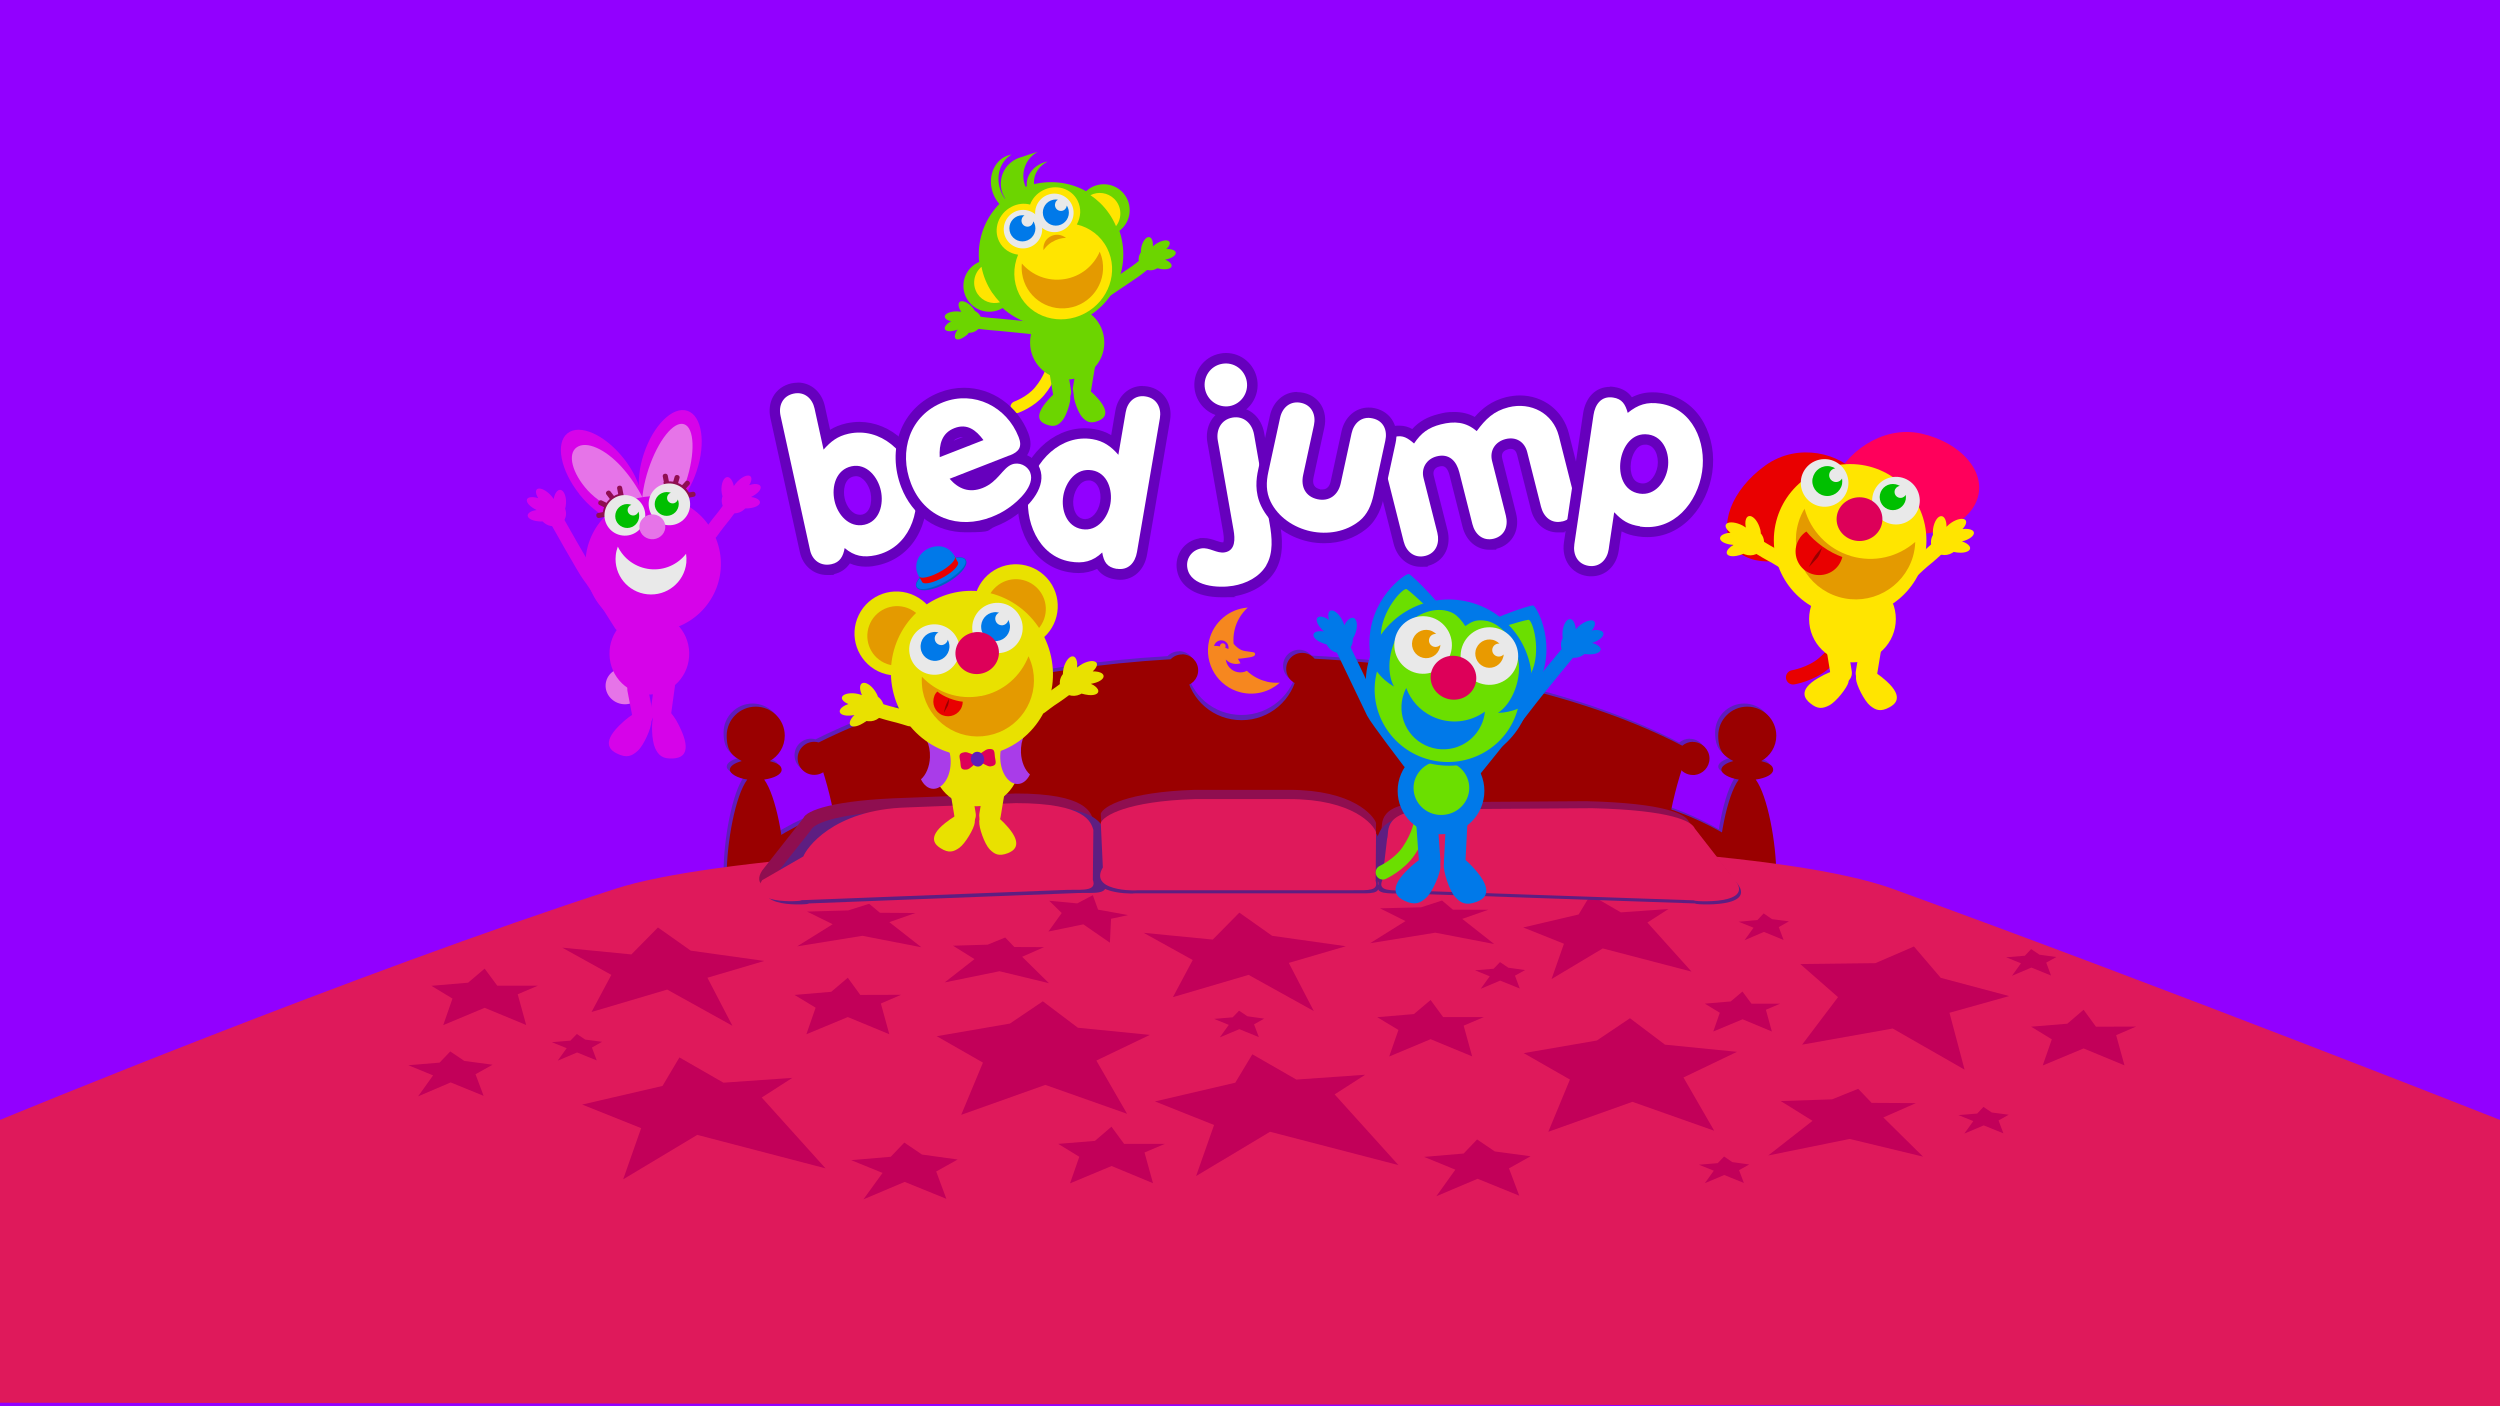 <?xml version="1.0" encoding="UTF-8"?>
<svg xmlns="http://www.w3.org/2000/svg" version="1.1" viewBox="0 0 1920 1080">
  <defs>
    <style>
      .cls-1 {
        fill: #ff005b;
      }

      .cls-1, .cls-2, .cls-3, .cls-4, .cls-5, .cls-6, .cls-7, .cls-8, .cls-9, .cls-10, .cls-11 {
        fill-rule: evenodd;
      }

      .cls-12 {
        fill: #df195b;
      }

      .cls-2, .cls-13 {
        fill: #e9e9e9;
      }

      .cls-14 {
        fill: #e99a00;
      }

      .cls-15 {
        fill: #5e1ebb;
      }

      .cls-16 {
        fill: #8f0e50;
      }

      .cls-17 {
        fill: #8f0e51;
      }

      .cls-18, .cls-19 {
        stroke: #e9e100;
      }

      .cls-18, .cls-19, .cls-20, .cls-21, .cls-22, .cls-23, .cls-24, .cls-25, .cls-26, .cls-27, .cls-28, .cls-29, .cls-30, .cls-31 {
        fill: none;
        stroke-linecap: round;
        stroke-miterlimit: 10;
      }

      .cls-18, .cls-22, .cls-26 {
        stroke-width: 16.5px;
      }

      .cls-19, .cls-21, .cls-23, .cls-24, .cls-31 {
        stroke-width: 11px;
      }

      .cls-20 {
        stroke-width: 9.2px;
      }

      .cls-20, .cls-21, .cls-22 {
        stroke: #ffe500;
      }

      .cls-32 {
        fill: #00bf00;
      }

      .cls-3, .cls-33 {
        fill: #ffe500;
      }

      .cls-34 {
        fill: #5e1e81;
      }

      .cls-4, .cls-35 {
        fill: #6cd500;
      }

      .cls-5, .cls-36 {
        fill: #e90000;
      }

      .cls-23 {
        stroke: #e90000;
      }

      .cls-37 {
        fill: #f6871f;
      }

      .cls-38 {
        fill: #5e1eb9;
      }

      .cls-39 {
        fill: #6600bd;
      }

      .cls-40, .cls-8 {
        fill: #6bdf00;
      }

      .cls-6, .cls-41 {
        fill: #e9e100;
      }

      .cls-24, .cls-25, .cls-26 {
        stroke: #0079e9;
      }

      .cls-25 {
        stroke-width: 11.3px;
      }

      .cls-7, .cls-42 {
        fill: #dd0059;
      }

      .cls-9 {
        fill: #970000;
      }

      .cls-43 {
        fill: #9200ff;
      }

      .cls-10, .cls-44 {
        fill: #d603e9;
      }

      .cls-27 {
        stroke-width: 14.1px;
      }

      .cls-27, .cls-30 {
        stroke: #6cd500;
      }

      .cls-45 {
        fill: #9a0000;
      }

      .cls-46, .cls-11 {
        fill: #0079e9;
      }

      .cls-28 {
        stroke-width: 15.9px;
      }

      .cls-28, .cls-29 {
        stroke: #d603e9;
      }

      .cls-29 {
        stroke-width: 10.6px;
      }

      .cls-30 {
        stroke-width: 9.4px;
      }

      .cls-47 {
        fill: #fff;
      }

      .cls-48 {
        fill: #e49a00;
      }

      .cls-49 {
        fill: #0061c3;
      }

      .cls-31 {
        stroke: #6bdf00;
      }

      .cls-50 {
        fill: #c20059;
      }

      .cls-51 {
        fill: #a93ce9;
      }

      .cls-52 {
        fill: #e674e8;
      }
    </style>
  </defs>
  <!-- Generator: Adobe Illustrator 28.6.0, SVG Export Plug-In . SVG Version: 1.2.0 Build 709)  -->
  <g>
    <g id="Layer_1">
      <rect class="cls-43" width="1920" height="1080"/>
      <path class="cls-12" d="M981.8,665.2c-295.6-2.9-416.9,23.2-511.1,64.9v151.9c0,28.9,121.8,24.3,150.8,24.3h720.6c28.9,0,141.1-3.7,141.1-32.6v-157.5c-94.2-41.6-332.7-49.3-501.4-51h0Z"/>
      <path class="cls-37" d="M972.7,523.4c-5.9-1.4-11-4.3-15.1-8.2-2.1,1.1-4.6,1.5-7.2,1-4.9-1-8.4-5-9-9.7,1.5,1.6,3.5,2.8,5.9,3.2,1.9.4,3.7.2,5.4-.3-.7-1.1-1.4-2.3-2-3.5,2.6,0,5.3-.6,7.2-.8,3.5-.4,6.2-1.1,6-2.8-.2-1.7-1.1-1.2-7.8-2.3-4.1-.7-7-3.5-8.7-5.6-.3-3.5-.1-7.1.8-10.8,1.6-6.8,5.3-12.6,10.1-17-14,1-26.3,11-29.7,25.3-4.2,17.8,6.7,35.6,24.5,39.9,11,2.6,21.9-.5,29.8-7.5-3.3.2-6.8,0-10.2-.8h0ZM932.4,496.1c.7-3,3.8-4.9,6.8-4.2,3,.7,4.8,3.6,4.2,6.6-.8-.4-1.6-.8-2.5-1.1.1-.2.3-.4.3-.7.3-1.2-.4-2.3-1.6-2.6-1.2-.3-2.3.4-2.6,1.6,0,.2,0,.5,0,.7-1.6-.3-3.2-.4-4.6-.3h0Z"/>
      <path class="cls-15" d="M1276,694.9c0-43.5,6.7-83.5,18-114.8-73.3-38.1-178.8-63.4-297.6-67.4-3.3,20.6-21.2,36.4-42.8,36.4s-39-15.3-42.6-35.6c-112.4,6-211.8,31-281.4,67.7,11,31.1,17.6,70.7,17.6,113.7s-10.2,101.9-26.5,135.1c80.1,45,203.6,73.9,342.1,73.9s260.1-28.4,340.2-72.9c-16.6-33.3-27-82-27-136.2h0Z"/>
      <path class="cls-15" d="M600.3,669.9c0-25.1-6.7-61.2-15.8-73.6,7.8-1.1,13.4-4,13.4-7.5s-3.7-5.3-9.2-6.7c6.9-3.8,11.6-11.1,11.6-19.5,0-12.3-10-22.3-22.3-22.3s-22.3,10-22.3,22.3,4.7,15.8,11.6,19.5c-5.5,1.4-9.2,3.9-9.2,6.7s5.6,6.4,13.4,7.5c-9.2,12.3-15.8,48.4-15.8,73.6s2.6,24.2,6.8,28.6c-.2.8-.4,1.7-.7,2.5-2.4,1.3-3.8,2.9-3.8,4.7s.7,2.4,2,3.5c-2.8,13.6-4.4,28.7-4.4,41.1,0,30.7,10,33.4,22.3,33.4s22.3-2.7,22.3-33.4-1.6-27.5-4.4-41.1c1.3-1,2-2.2,2-3.5s-1.4-3.4-3.8-4.7c-.2-.9-.4-1.7-.7-2.5,4.2-4.4,6.8-12.8,6.8-28.6h0Z"/>
      <path class="cls-15" d="M1361.8,669.9c0-25.1-6.7-61.2-15.8-73.6,7.8-1.1,13.4-4,13.4-7.5s-3.7-5.3-9.2-6.7c6.9-3.8,11.6-11.1,11.6-19.5,0-12.3-10-22.3-22.3-22.3s-22.3,10-22.3,22.3,4.7,15.8,11.6,19.5c-5.5,1.4-9.2,3.9-9.2,6.7s5.6,6.4,13.4,7.5c-9.2,12.3-15.8,48.4-15.8,73.6s2.6,24.2,6.8,28.6c-.2.8-.4,1.7-.7,2.5-2.4,1.3-3.8,2.9-3.8,4.7s.7,2.4,2,3.5c-2.8,13.6-4.4,28.7-4.4,41.1,0,30.7,10,33.4,22.3,33.4s22.3-2.7,22.3-33.4-1.6-27.5-4.4-41.1c1.3-1,2-2.2,2-3.5s-1.4-3.4-3.8-4.7c-.2-.9-.4-1.7-.7-2.5,4.2-4.4,6.8-12.8,6.8-28.6h0Z"/>
      <path class="cls-15" d="M1327.8,767.1v-125.5c-83.8-53.5-217.2-47.3-367.4-47.3s-283.6-6.2-367.4,47.3v125.5h734.8Z"/>
      <path class="cls-15" d="M1297.8,567.3c-3.1,0-5.9,1.1-8.2,3-69.7-36.2-169.5-61-282.4-66.8-2.3-2.8-5.7-4.5-9.5-4.5-6.8,0-12.3,5.5-12.3,12.3s5.5,12.3,12.3,12.3,5.6-1,7.7-2.7c112.1,5.6,211.3,29.8,281.3,65.4,2.2,3.9,6.3,6.5,11.1,6.5s.7,0,1.1,0c0,0,0,0,.1,0h0c6.5-.7,11.5-6.1,11.5-12.7s-5.7-12.7-12.7-12.7h0ZM905.5,500.2c-3.5,0-6.6,1.4-8.8,3.7-107.4,6.4-202.3,29.8-270.3,63.9-1.1-.3-2.3-.5-3.5-.5-7,0-12.7,5.7-12.7,12.7s5.7,12.7,12.7,12.7,12.3-5.3,12.7-11.9c67.3-31.7,158.7-53.4,261.4-59.5,2.2,2.1,5.2,3.4,8.5,3.4,6.8,0,12.3-5.5,12.3-12.3s-5.5-12.3-12.3-12.3h0Z"/>
      <path class="cls-45" d="M602.7,672.3c0-25.1-6.7-61.2-15.8-73.6,7.8-1.1,13.4-4,13.4-7.5s-3.7-5.3-9.2-6.7c6.9-3.8,11.6-11.1,11.6-19.5,0-12.3-10-22.3-22.3-22.3s-22.3,10-22.3,22.3,4.7,15.8,11.6,19.5c-5.5,1.4-9.2,3.9-9.2,6.7s5.6,6.4,13.4,7.5c-9.2,12.3-15.8,48.4-15.8,73.6s2.6,24.2,6.8,28.6c-.2.8-.4,1.7-.7,2.5-2.4,1.3-3.8,2.9-3.8,4.7s.7,2.4,2,3.5c-2.8,13.6-4.4,28.7-4.4,41.1,0,30.7,10,33.4,22.3,33.4s22.3-2.7,22.3-33.4-1.6-27.5-4.4-41.1c1.3-1,2-2.2,2-3.5s-1.4-3.4-3.8-4.7c-.2-.9-.4-1.7-.7-2.5,4.2-4.4,6.8-12.8,6.8-28.6h0Z"/>
      <path class="cls-45" d="M1364.2,672.3c0-25.1-6.7-61.2-15.8-73.6,7.8-1.1,13.4-4,13.4-7.5s-3.7-5.3-9.2-6.7c6.9-3.8,11.6-11.1,11.6-19.5,0-12.3-10-22.3-22.3-22.3s-22.3,10-22.3,22.3,4.7,15.8,11.6,19.5c-5.5,1.4-9.2,3.9-9.2,6.7s5.6,6.4,13.4,7.5c-9.2,12.3-15.8,48.4-15.8,73.6s2.6,24.2,6.8,28.6c-.2.8-.4,1.7-.7,2.5-2.4,1.3-3.8,2.9-3.8,4.7s.7,2.4,2,3.5c-2.8,13.6-4.4,28.7-4.4,41.1,0,30.7,10,33.4,22.3,33.4s22.3-2.7,22.3-33.4-1.6-27.5-4.4-41.1c1.3-1,2-2.2,2-3.5s-1.4-3.4-3.8-4.7c-.2-.9-.4-1.7-.7-2.5,4.2-4.4,6.8-12.8,6.8-28.6h0Z"/>
      <path class="cls-45" d="M1330.2,769.5v-125.5c-83.8-53.5-217.2-47.3-367.4-47.3s-283.6-6.2-367.4,47.3v125.5h734.8Z"/>
      <path class="cls-45" d="M1276,698.9c0-43.5,6.7-83.5,18-114.8-73.3-38.1-178.8-63.4-297.6-67.4-3.3,20.6-21.2,36.4-42.8,36.4s-39-15.3-42.6-35.6c-112.4,6-211.8,31-281.4,67.7,11,31.1,17.6,70.7,17.6,113.7s-10.2,101.9-26.5,135.1c80.1,45,203.6,73.9,342.1,73.9s260.1-28.4,340.2-72.9c-16.6-33.3-27-82-27-136.2h0Z"/>
      <path class="cls-45" d="M1300.2,569.7c-3.1,0-5.9,1.1-8.2,3-69.7-36.2-169.5-61-282.4-66.8-2.3-2.8-5.7-4.5-9.5-4.5-6.8,0-12.3,5.5-12.3,12.3s5.5,12.3,12.3,12.3,5.6-1,7.7-2.7c112.1,5.6,211.3,29.8,281.3,65.4,2.2,3.9,6.3,6.5,11.1,6.5s.7,0,1.1,0c0,0,0,0,.1,0h0c6.5-.7,11.5-6.1,11.5-12.7s-5.7-12.7-12.7-12.7h0ZM907.9,502.6c-3.5,0-6.6,1.4-8.8,3.7-107.4,6.4-202.3,29.8-270.3,63.9-1.1-.3-2.3-.5-3.5-.5-7,0-12.7,5.7-12.7,12.7s5.7,12.7,12.7,12.7,12.3-5.3,12.7-11.9c67.3-31.7,158.7-53.4,261.4-59.5,2.2,2.1,5.2,3.4,8.5,3.4,6.8,0,12.3-5.5,12.3-12.3s-5.5-12.3-12.3-12.3h0Z"/>
      <path class="cls-12" d="M472.9,682.5C272.8,747.2,0,860.1,0,860.1v217.2l1920,2.7v-219.9s-258.8-102.2-466.8-177.6c-152.3-55.2-836.5-46.5-980.3,0Z"/>
      <polygon class="cls-50" points="521.8 812.1 555.6 831.5 608.5 827.8 585 842.9 634 897.3 535.5 871.6 478.6 905.7 492.4 866.4 447.1 848.3 508.8 834 521.8 812.1"/>
      <polygon class="cls-50" points="800.9 769 827.8 789.3 883.1 794.8 842 814.5 865.6 855.4 802.8 833.2 738.2 856.2 754.9 816.1 719.4 795.8 775.6 786.1 800.9 769"/>
      <polygon class="cls-50" points="1469.9 726.9 1490.5 751 1543 765 1497.2 777.8 1508.8 821.5 1453.6 789.9 1384 802.3 1411.6 765.8 1382.6 740.4 1440.3 739.7 1469.9 726.9"/>
      <polygon class="cls-50" points="651.1 750.9 660.7 764.1 692 764 676.5 770.7 683 794.3 651.1 781.1 619.3 794.3 626.4 773.9 610.2 764.1 638.4 761.7 651.1 750.9"/>
      <polygon class="cls-50" points="372.2 743.9 381.9 757 413.1 757 397.6 763.6 404.1 787.2 372.2 774 340.4 787.3 347.5 766.9 331.3 757.1 359.5 754.7 372.2 743.9"/>
      <polygon class="cls-50" points="694.5 877.5 708.1 886.7 735.5 890.5 719 899.7 726.8 920.7 694.8 907.7 663.1 921.1 677.8 900.8 653.7 891 684.1 888.4 694.5 877.5"/>
      <polygon class="cls-50" points="951.6 776.2 958 780.5 970.9 782.3 963.1 786.7 966.8 796.5 951.8 790.4 936.8 796.7 943.7 787.1 932.4 782.5 946.7 781.3 951.6 776.2"/>
      <polygon class="cls-50" points="345.8 807.5 356.6 814.8 378.3 817.7 365.2 825 371.4 841.6 346.1 831.3 321.1 842 332.6 825.9 313.6 818.1 337.6 816.1 345.8 807.5"/>
      <polygon class="cls-50" points="443 794.1 449.4 798.4 462.4 800.1 454.6 804.5 458.3 814.4 443.2 808.3 428.3 814.6 435.2 805 423.8 800.4 438.1 799.2 443 794.1"/>
      <polygon class="cls-50" points="1324.1 888.2 1330.4 892.5 1343.4 894.3 1335.6 898.7 1339.3 908.5 1324.2 902.4 1309.3 908.7 1316.2 899.1 1304.8 894.5 1319.2 893.3 1324.1 888.2"/>
      <polygon class="cls-50" points="1152 738.9 1158.4 743.2 1171.3 745 1163.5 749.3 1167.2 759.2 1152.1 753.1 1137.2 759.4 1144.1 749.8 1132.8 745.2 1147.1 744 1152 738.9"/>
      <polygon class="cls-50" points="1354.5 701.5 1360.9 705.9 1373.9 707.6 1366.1 712 1369.8 721.9 1354.7 715.7 1339.8 722.1 1346.7 712.5 1335.3 707.9 1349.7 706.6 1354.5 701.5"/>
      <polygon class="cls-50" points="1559.9 728.9 1566.3 733.2 1579.3 735 1571.5 739.3 1575.2 749.2 1560.1 743.1 1545.2 749.4 1552.1 739.8 1540.7 735.2 1555.1 734 1559.9 728.9"/>
      <polygon class="cls-50" points="1523.3 850.1 1529.7 854.4 1542.7 856.1 1534.9 860.5 1538.6 870.4 1523.5 864.3 1508.6 870.6 1515.5 861 1504.1 856.4 1518.5 855.2 1523.3 850.1"/>
      <polygon class="cls-50" points="505.3 712.3 530.5 730.1 587 738 543.3 750.9 562.5 787.8 512.4 760 454.3 777.2 469.5 748.7 431.8 727.8 484.9 733 505.3 712.3"/>
      <polygon class="cls-50" points="667.5 694.1 675.8 701 703 701.2 683 708.2 707.6 727.5 662.3 718.7 612.2 726.8 639.5 709.8 619.8 700.1 651.4 699.2 667.5 694.1"/>
      <polygon class="cls-50" points="961.8 809.7 995.6 829.1 1048.5 825.4 1025 840.5 1074 894.8 975.4 869.2 918.6 903.2 932.4 864 887 845.9 948.7 831.5 961.8 809.7"/>
      <polygon class="cls-50" points="1221.5 687.2 1244.8 700.7 1281.4 698.1 1265.2 708.5 1299.1 746.2 1230.9 728.4 1191.6 751.9 1201.1 724.8 1169.8 712.3 1212.4 702.3 1221.5 687.2"/>
      <polygon class="cls-50" points="1251.8 782 1278.7 802.3 1334 807.8 1292.9 827.5 1316.5 868.4 1253.7 846.2 1189.1 869.2 1205.7 829.1 1170.2 808.8 1226.4 799.1 1251.8 782"/>
      <polygon class="cls-50" points="1098.7 768 1108.3 781.1 1139.6 781.1 1124.1 787.7 1130.6 811.3 1098.7 798.1 1066.9 811.4 1074 791 1057.7 781.2 1085.9 778.8 1098.7 768"/>
      <polygon class="cls-50" points="853.6 865.3 863.3 878.5 894.6 878.5 879 885.1 885.5 908.7 853.7 895.5 821.8 908.8 828.9 888.4 812.7 878.5 840.9 876.2 853.6 865.3"/>
      <polygon class="cls-50" points="1338.2 761.5 1345.1 770.8 1367.2 770.8 1356.2 775.5 1360.8 792.2 1338.3 782.8 1315.8 792.2 1320.8 777.8 1309.3 770.8 1329.2 769.1 1338.2 761.5"/>
      <polygon class="cls-50" points="1600.2 775.5 1609.7 788.5 1640.5 788.4 1625.2 795 1631.6 818.2 1600.2 805.2 1568.8 818.3 1575.8 798.2 1559.9 788.5 1587.7 786.2 1600.2 775.5"/>
      <polygon class="cls-50" points="839.3 687.5 843.3 698.6 866.4 702.8 853.3 705.6 852.4 724 832 709.9 805.2 715.4 815.4 701.2 805.8 691.8 827.3 693.8 839.3 687.5"/>
      <polygon class="cls-50" points="1134.4 875.1 1148 884.3 1175.5 888 1158.9 897.3 1166.8 918.3 1134.8 905.3 1103.1 918.7 1117.7 898.3 1093.7 888.5 1124.1 885.9 1134.4 875.1"/>
      <polygon class="cls-50" points="951.8 700.9 977 718.7 1033.6 726.7 989.8 739.5 1009 776.5 958.9 748.7 900.8 765.8 916 737.3 878.3 716.4 931.4 721.6 951.8 700.9"/>
      <polygon class="cls-50" points="1107.5 691.6 1115.8 698.6 1143 698.7 1123 705.7 1147.5 725 1102.3 716.3 1052.2 724.4 1079.4 707.4 1059.8 697.6 1091.4 696.8 1107.5 691.6"/>
      <polygon class="cls-50" points="772 720 779 727.3 801.8 727.4 785 734.8 805.6 755.1 767.6 745.9 725.5 754.5 748.4 736.6 731.9 726.3 758.5 725.5 772 720"/>
      <polygon class="cls-50" points="1427.1 836.2 1437.4 847 1471.4 847.2 1446.4 858.2 1476.9 888.3 1420.5 874.7 1358 887.4 1392 860.8 1367.6 845.6 1407 844.3 1427.1 836.2"/>
      <path class="cls-16" d="M1056.4,669.1c2.7,8.2-5.6,7.5-17.3,7.5h-167.5c9.7,0-37,3-24.6-17.5l-1.6-34.2c1.8-5.4,20-16.7,72.3-18.3h72.3c49.4,0,65,20,66.8,25.4l-.3,37h0Z"/>
      <path class="cls-16" d="M1056.7,671.1c-3.2,8.1,6.7,7.4,20.5,7.4l220.5,7.6c-11.4,0,45.3,5.5,30.8-14.6l-31.6-40.6c-2.1-5.3-17-14.1-78.8-15.6l-115.3.8c-47.8-.8-40.1,17.3-42.2,22.7l-3.8,32.5h0Z"/>
      <path class="cls-16" d="M839.3,668.2c3,8.5-6.2,7.8-19.1,7.8l-206.1,8c10.7,0-42.4,5.8-28.8-15.4l31.7-40.3c2-5.6,22.1-14,79.8-15.6l83.3-3.3c54.5,0,57.7,14.9,59.6,20.5l-.4,38.2h0Z"/>
      <path class="cls-34" d="M1058.2,678.9c2.8,8-5.7,7.2-17.7,7.2h-170.4c9.8,0-37.6,2.9-25.1-16.9l-1.6-33c1.8-5.2,20.3-16.1,73.6-17.7h73.6c50.2,0,66.1,19.3,67.9,24.6l-.3,35.7h0Z"/>
      <path class="cls-34" d="M848.5,678c3.1,8.6-6.3,7.8-19.4,7.8l-209.4,8.1c10.8,0-43,5.8-29.3-15.5l32.2-40.6c2-5.7,22.4-14.1,81-15.7l84.6-3.3c55.3,0,58.5,15,60.6,20.7l-.4,38.6h0Z"/>
      <path class="cls-34" d="M1058.7,678.8c-3.3,8.2,6.8,7.4,20.8,7.4l223.9,7.7c-11.6,0,46.1,5.6,31.3-14.8l-34.5-38.6c-2.2-5.4-24-13.4-86.7-15l-90.5-3.2c-59.2,0-62.6,14.3-64.8,19.7l.4,36.7h0Z"/>
      <path class="cls-12" d="M1056.4,676.2c2.7,8.2-5.6,7.5-17.3,7.5h-167.5c9.7,0-37,3-24.6-17.5l-1.6-34.2c1.8-5.4,20-16.7,72.3-18.3h72.3c49.4,0,65,20,66.8,25.4l-.3,37h0Z"/>
      <path class="cls-12" d="M1061.4,676.5c-3.2,8.1,6.7,7.4,20.5,7.4l220.5,7.6c-11.4,0,45.3,5.5,30.8-14.6l-31.6-40.6c-2.1-5.3-17-14.1-78.8-15.6l-115.3.8c-47.8-.8-40.1,17.3-42.2,22.6l-3.8,32.5h0Z"/>
      <path class="cls-12" d="M839.3,675.6c3,8.5-6.2,7.8-19.1,7.8l-206.1,8c10.7,0-42.4,5.8-28.8-15.4l31.7-18.3c2-5.6,22.1-36,79.8-37.6l83.3-3.3c54.5,0,57.7,14.9,59.6,20.5l-.4,38.2h0Z"/>
      <path class="cls-1" d="M1475.6,333c-30.9-6.9-59.6,16.2-66.8,37.1-7.2,20.9,9.9,31.5,40.8,38.5,30.9,6.9,61.8-4.4,68.9-25.2,7.2-20.9-12.1-43.4-42.9-50.4h0Z"/>
      <path class="cls-5" d="M1355.6,357.6c25.8-18.6,58.6-8.9,71.2,7.2,12.6,16.1.3,32.6-25.5,51.1s-57,20.5-69.6,4.5c-12.6-16.1-1.9-44.2,23.9-62.8h0Z"/>
      <path class="cls-23" d="M1377.1,520.2s13.7-2.3,23.4-10.6c11.4-9.6,15.4-19.4,15.4-19.4"/>
      <path class="cls-3" d="M1419.6,523.7c1-4.5.8-6-1.6-8.2s-9.3-2-21.6,5.2c-16.4,9.6-9.6,16.5-6.4,19.2,5.9,5,9.8,4.4,14.9,1.8s13.8-13.5,14.8-18h0Z"/>
      <line class="cls-22" x1="1410.6" y1="495.6" x2="1414" y2="516.8"/>
      <path class="cls-21" d="M1371.6,432.4s-6.7-4.3-11.7-6.9c-3.5-1.8-13.5-8.1-13.5-8.1"/>
      <path class="cls-3" d="M1425.4,521.3c0-4.6.5-6,3.3-7.7,2.8-1.7,9.5,0,20.1,9.5,14.1,12.8,6,18.1,2.3,20.1-6.8,3.7-10.5,2.3-14.9-1.3-4.4-3.6-10.7-16.1-10.8-20.7h0Z"/>
      <line class="cls-22" x1="1436.9" y1="495.8" x2="1433.4" y2="517"/>
      <path class="cls-3" d="M1389.4,475.4c0-18.4,14.9-33.3,33.3-33.3s33.3,14.9,33.3,33.3-14.9,33.3-33.3,33.3-33.3-14.9-33.3-33.3Z"/>
      <path class="cls-33" d="M1352.3,409.2c-.1-1.4-.4-2.9-1-4.4-1.9-5.5-5.6-9.2-8.3-8.4-2.3.7-3.1,4.4-2.2,8.8-.2-.1-.4-.3-.7-.5-4.4-3-10.4-4.3-13.3-3-2.8,1.3-1.7,4.5,2.2,7.4-3.1.2-5.9,1.1-7.2,2.5-2.2,2.3.2,5.1,5.4,6.3,1.3.3,2.7.5,4.1.6-2.4,1.4-4.3,3.1-5,4.8-1.1,3,2.2,4.6,7.4,3.6,1.8-.3,3.6-.9,5.3-1.6.4.2.7.3,1.1.5,5.8,2.1,12.1-.6,14.1-6,1.3-3.6.4-7.5-2.1-10.4h0Z"/>
      <path class="cls-21" d="M1469.9,437.1s5.7-5.5,10.2-9c3.1-2.5,11.7-10.5,11.7-10.5"/>
      <path class="cls-33" d="M1484.5,410.7c-.1-1.4-.1-2.9.1-4.5.8-5.7,3.7-10.1,6.5-9.8,2.4.2,3.9,3.7,3.8,8.2.2-.2.4-.4.6-.6,3.8-3.8,9.4-6.2,12.5-5.4,3,.7,2.6,4.1-.8,7.7,3.1-.4,6,0,7.6,1,2.6,1.8.8,5-4.1,7.2-1.2.5-2.5,1-3.9,1.3,2.7.9,4.8,2.2,5.8,3.7,1.7,2.7-1.3,4.9-6.6,5-1.8,0-3.7-.2-5.6-.6-.3.2-.7.5-1,.7-5.3,3.2-12,1.7-15-3.2-2-3.3-1.8-7.3.1-10.6h0Z"/>
      <path class="cls-33" d="M1362.3,415c0-32.4,26.2-58.6,58.6-58.6s58.6,26.2,58.6,58.6-26.2,58.6-58.6,58.6-58.6-26.2-58.6-58.6Z"/>
      <path class="cls-48" d="M1421.4,427c-17.9-5.4-30.8-19.5-35.5-36.3-2,3.2-3.6,6.8-4.7,10.6-7.3,24.3,6.5,49.8,30.8,57.1,24.3,7.3,49.8-6.5,57.1-30.8,1.1-3.8,1.7-7.6,1.8-11.4-13.1,11.5-31.6,16.2-49.6,10.8Z"/>
      <path class="cls-36" d="M1382.4,412.9c1.4-1.9,3-3.5,4.9-4.7,3.2,4,7.5,8,12.5,11.6,5,3.6,10.2,6.2,15.1,8-.5,2.2-1.5,4.3-2.8,6.2-5.8,8.2-17.2,10.1-25.4,4.4s-10.2-17.2-4.3-25.4h0Z"/>
      <path class="cls-9" d="M1399.3,420.7s-3.2,3.2-5.3,6.1c-2.3,3.2-4.8,8.7-4.8,8.7,0,0,4.7-4.8,6.7-7.2,1.9-2.4,3.4-7.6,3.4-7.6h0Z"/>
      <path class="cls-2" d="M1437.8,384.8c-.2-10.1,7.8-18.4,17.9-18.6,10.1-.2,18.4,7.8,18.7,17.9.2,10.1-7.8,18.5-17.9,18.7s-18.4-7.8-18.7-17.9h0Z"/>
      <path class="cls-2" d="M1383,371.2c-.2-10.1,7.8-18.4,17.9-18.6,10.1-.2,18.4,7.8,18.7,17.9.2,10.1-7.8,18.5-17.9,18.7s-18.4-7.8-18.7-17.9h0Z"/>
      <path class="cls-7" d="M1410.5,398.7c0-9.3,7.9-16.8,17.6-16.8s17.6,7.5,17.6,16.8-7.9,16.8-17.6,16.8-17.6-7.5-17.6-16.8Z"/>
      <path class="cls-32" d="M1392.2,367.2c1.2-6.2,7.3-10.3,13.5-9,1.4.3,2.7.8,3.8,1.5-2.2.3-4.1,1.9-4.6,4.2-.6,2.9,1.3,5.6,4.1,6.2,2.3.5,4.6-.7,5.7-2.6.2,1.4.2,2.8,0,4.2-1.2,6.2-7.3,10.3-13.6,9-6.2-1.2-10.3-7.3-9-13.5h0Z"/>
      <path class="cls-32" d="M1443.8,379.8c1.1-5.5,6.4-9,11.9-7.9,1.2.2,2.4.7,3.4,1.3-1.9.2-3.6,1.7-4,3.7-.5,2.5,1.1,4.9,3.6,5.4,2,.4,4-.6,4.9-2.3.2,1.2.2,2.5,0,3.7-1.1,5.5-6.4,9-11.9,7.9-5.5-1.1-9-6.4-7.9-11.9h0Z"/>
      <path class="cls-52" d="M493.6,530.9c2.1-7.4-2.5-15.1-10.2-17.3-7.7-2.2-15.7,2-17.8,9.4-2.1,7.4,2.5,15.1,10.2,17.3s15.7-2,17.8-9.4h0Z"/>
      <line class="cls-28" x1="489.7" y1="529.2" x2="493.6" y2="549.4"/>
      <path class="cls-29" d="M476.8,479.6s-20.9-33.4-24.5-37.5c-2.5-2.9-26.6-45.8-26.6-45.8"/>
      <line class="cls-28" x1="510.4" y1="526.4" x2="507.6" y2="546.8"/>
      <path class="cls-29" d="M546.2,408.9s4.4-6.2,7.9-10.4c2.5-2.9,9-12.1,9-12.1"/>
      <path class="cls-10" d="M500.3,554.2c-.1-4.9-.8-6.4-3.9-8-3.1-1.6-10.1.4-20.9,11.1-14.4,14.3-5.5,19.6-1.5,21.5,7.4,3.6,11.3,1.9,15.8-2.2,4.5-4,10.6-17.6,10.4-22.5h0Z"/>
      <path class="cls-10" d="M502,549.7c2-4.5,3.2-5.6,6.6-5.9,3.5-.3,9.2,4.2,15.1,18.2,7.9,18.7-2.3,20.2-6.8,20.5-8.2.5-11.2-2.5-13.8-8-2.6-5.5-3.1-20.3-1.1-24.8h0Z"/>
      <path class="cls-10" d="M468.1,502.8c-.5-17.4,12.9-31.8,29.8-32.2s31,13.3,31.4,30.6c.5,17.4-12.9,31.8-29.8,32.2s-31-13.3-31.4-30.6h0Z"/>
      <path class="cls-44" d="M434,390.9c.4-1.3.6-2.8.7-4.3.3-5.5-1.7-10.2-4.4-10.4-2.3-.2-4.3,2.8-5.1,7.1-.1-.2-.3-.4-.4-.7-2.9-4.2-7.7-7.5-10.8-7.4-2.9.1-3.2,3.4-.6,7.4-2.9-.9-5.6-1.1-7.3-.4-2.8,1.2-1.6,4.6,2.6,7.5,1,.7,2.2,1.4,3.4,2-2.7.4-5,1.2-6.1,2.5-2.1,2.3.3,4.9,5.4,5.9,1.7.3,3.5.5,5.4.4.3.3.5.6.8.8,4.4,3.9,11,3.8,14.7-.4,2.5-2.8,3-6.6,1.8-10h0Z"/>
      <path class="cls-44" d="M554.9,381.2c-.4-1.3-.7-2.7-.8-4.3-.3-5.5,1.6-10.2,4.3-10.5,2.3-.2,4.4,2.8,5.2,7,.1-.2.3-.4.4-.7,2.9-4.3,7.7-7.6,10.7-7.5,2.9.1,3.2,3.4.7,7.4,2.8-1,5.6-1.2,7.3-.4,2.8,1.2,1.7,4.6-2.5,7.5-1,.7-2.2,1.4-3.4,2,2.7.3,5,1.2,6.1,2.4,2.1,2.2-.3,4.9-5.3,5.9-1.7.4-3.5.5-5.3.5-.3.3-.5.6-.8.8-4.4,4-11,3.9-14.7-.2-2.5-2.7-3.1-6.5-1.9-10h0Z"/>
      <path class="cls-44" d="M494.5,348.4c-7.3,21.9-4.1,42.7,7.1,46.4,11.2,3.7,26.1-11,33.4-32.9,7.3-21.9,4.1-42.7-7.1-46.4s-26.1,11-33.4,32.9Z"/>
      <path class="cls-52" d="M498.1,360.1c-7.2,21.7-6.7,41.5,1.3,44.2,8,2.7,20.4-12.7,27.5-34.4,7.2-21.7,6.5-41.4-1.5-44.1-8-2.7-20.1,12.7-27.3,34.3h0Z"/>
      <path class="cls-44" d="M444.8,379.4c14.5,18.2,33.8,26.9,43.3,19.3,9.4-7.5,5.3-28.4-9.1-46.6s-33.8-26.9-43.2-19.3c-9.4,7.5-5.3,28.4,9.1,46.6h0Z"/>
      <path class="cls-52" d="M451.5,376.8c12.2,13.3,39.8,25.6,43.7,23.3,7.7-4.7-5.9-28.5-18.1-41.8-12.2-13.3-26.6-20-34.1-14.8-7.5,5.1-3.6,20,8.5,33.3h0Z"/>
      <path class="cls-44" d="M551.7,419c-7.8-27.6-36.5-43.6-64.1-35.9-27.7,7.8-43.8,36.4-36,64,7.8,27.6,36.5,43.6,64.1,35.9,27.7-7.8,43.8-36.4,36-64Z"/>
      <path class="cls-13" d="M499.1,437.1c11.1,1.2,21.4-3.6,27.8-11.8.3,2.2.4,4.5.2,6.9-1.6,15-15,25.8-30,24.2-15-1.6-25.8-15-24.2-29.9.2-2.3.8-4.6,1.6-6.7,4.5,9.3,13.6,16.1,24.7,17.3h0Z"/>
      <rect class="cls-17" x="474.8" y="373.3" width="3.9" height="15.3" rx="1.7" ry="1.7" transform="translate(-63.2 96.6) rotate(-10.9)"/>
      <rect class="cls-17" x="468.9" y="376" width="3.9" height="15.3" rx="1.7" ry="1.7" transform="translate(-136.2 364.5) rotate(-37.4)"/>
      <rect class="cls-17" x="464.6" y="381.2" width="3.9" height="15.3" rx="1.7" ry="1.7" transform="translate(-87.9 636.6) rotate(-63.9)"/>
      <rect class="cls-17" x="458.1" y="392.4" width="15.3" height="3.9" rx="1.7" ry="1.7" transform="translate(-65.9 94.7) rotate(-10.8)"/>
      <path class="cls-17" d="M481.1,393.4l-2.8-14.6c-7.2.6-13.5,5.9-15.1,13.3-.4,1.6-.5,3.2-.4,4.8l18.3-3.5Z"/>
      <rect class="cls-17" x="509.8" y="364.2" width="3.9" height="15.3" rx="1.7" ry="1.7" transform="translate(-60.8 103) rotate(-10.9)"/>
      <rect class="cls-17" x="510.6" y="370.1" width="15.3" height="3.9" rx="1.7" ry="1.7" transform="translate(20 770.5) rotate(-74.3)"/>
      <rect class="cls-17" x="516.4" y="373.3" width="15.3" height="3.9" rx="1.7" ry="1.7" transform="translate(-106 511.5) rotate(-47.8)"/>
      <rect class="cls-17" x="519.2" y="378.2" width="15.3" height="3.9" rx="1.7" ry="1.7" transform="translate(-62.1 106) rotate(-10.8)"/>
      <path class="cls-17" d="M512.3,385l-2.8-14.6c6.9-2.1,14.7.5,19,6.8.9,1.4,1.6,2.9,2.1,4.4l-18.3,3.5h0Z"/>
      <path class="cls-13" d="M495.2,399.2c1.9-8.4-3.5-16.8-11.9-18.6-8.4-1.9-16.8,3.4-18.7,11.8-1.9,8.4,3.5,16.8,11.9,18.6,8.4,1.9,16.8-3.4,18.7-11.8Z"/>
      <path class="cls-32" d="M472.5,396.4c0-5.1,4.1-9.2,9.1-9.3,1.1,0,2.2.2,3.3.6-1.7.6-2.9,2.2-2.9,4,0,2.3,1.9,4.2,4.3,4.2,1.9,0,3.5-1.3,4-3,.4,1,.6,2.1.6,3.3,0,5.1-4,9.2-9.1,9.3-5.1,0-9.3-4-9.3-9.1h0Z"/>
      <path class="cls-13" d="M529.5,383.3c-2.2-8.6-11-13.7-19.6-11.5-8.6,2.2-13.4,10.8-11.2,19.4,2.2,8.6,10.7,13.9,19.3,11.7,8.6-2.2,13.7-11,11.5-19.6Z"/>
      <path class="cls-32" d="M502.8,387.2c0-5.1,4.1-9.2,9.1-9.3,1.2,0,2.3.2,3.3.5-1.7.6-2.9,2.2-2.9,4,0,2.3,1.9,4.2,4.3,4.2,1.9,0,3.5-1.3,4-3,.4,1,.6,2.1.7,3.3,0,5.1-4,9.2-9.2,9.3-5.1,0-9.3-4-9.3-9.1h0Z"/>
      <path class="cls-52" d="M510.9,403.6c-.5-5.2-5.4-9-10.9-8.5-5.5.6-9.5,5.3-8.9,10.5s5.4,9,10.9,8.5c5.5-.6,9.5-5.3,8.9-10.5h0Z"/>
      <path class="cls-25" d="M1082.4,584.7s-24.9-32.6-27.4-37.6c-1.8-3.6-25.7-53.6-25.7-53.6"/>
      <path class="cls-24" d="M1129.9,594.2s26.6-32.7,40-50.4c13.4-17.6,38.1-47.2,38.1-47.2"/>
      <path class="cls-31" d="M1062,670s12.6-5.8,19.8-16.4c8.4-12.3,9.8-22.8,9.8-22.8"/>
      <line class="cls-26" x1="1095.4" y1="625.1" x2="1098" y2="661.4"/>
      <path class="cls-11" d="M1106.2,665.4c-.2-5.2-.9-6.7-4.2-8.4-3.3-1.7-10.7.5-22,12-15.1,15.3-5.6,20.8-1.3,22.8,7.9,3.7,12,1.9,16.7-2.4,4.7-4.3,11-18.8,10.8-24h0Z"/>
      <path class="cls-11" d="M1108.8,663.9c.7-5.1,1.5-6.6,5-8,3.4-1.4,10.6,1.5,20.8,14,13.6,16.7,3.6,21.2-.8,22.8-8.2,3-12.1.8-16.4-4s-9.2-19.8-8.5-24.9h0Z"/>
      <line class="cls-26" x1="1118.9" y1="628.7" x2="1117.2" y2="661.5"/>
      <path class="cls-11" d="M1073.4,607.4c0-18.4,14.9-33.3,33.3-33.3s33.3,14.9,33.3,33.3-14.9,33.3-33.3,33.3-33.3-14.9-33.3-33.3Z"/>
      <path class="cls-8" d="M1085.7,607c-.5-5.2,1.1-10.1,4-14,3.5-4.7,9-7.9,15.4-8.5,11.8-1.1,22.1,7.3,23.2,18.7,1.1,11.4-7.6,21.5-19.4,22.6s-22.1-7.3-23.2-18.7h0Z"/>
      <path class="cls-46" d="M1039,490.4c.8-1.2,1.4-2.6,2-4.1,1.9-5.5,1.3-10.7-1.4-11.7-2.2-.8-5.2,1.6-7.2,5.6,0-.3-.2-.5-.2-.8-1.7-5.1-5.6-9.8-8.7-10.5-3-.7-4.2,2.5-2.8,7.2-2.6-1.8-5.3-2.8-7.2-2.5-3.2.4-3,4.1.4,8.3.8,1,1.8,2,2.9,3-2.8-.4-5.3-.2-6.8.7-2.7,1.7-1.1,5,3.7,7.4,1.6.8,3.4,1.5,5.2,2,.2.4.4.7.6,1.1,3.3,5.2,9.9,7,14.8,3.9,3.2-2,4.9-5.7,4.7-9.5h0Z"/>
      <path class="cls-46" d="M1200.2,490.2c-.2-1.4-.3-2.9-.2-4.5.4-5.8,3-10.4,5.8-10.2,2.4,0,4.1,3.5,4.4,7.9.2-.2.3-.4.5-.6,3.5-4,8.9-6.8,12.1-6.3,3,.5,2.8,3.9-.3,7.7,3.1-.6,5.9-.5,7.6.5,2.8,1.6,1.1,5-3.6,7.5-1.2.6-2.5,1.1-3.8,1.6,2.7.7,5,1.9,6,3.3,1.9,2.6-.9,5-6.3,5.4-1.8.1-3.7,0-5.6-.2-.3.3-.6.5-1,.8-5.1,3.5-11.8,2.5-15.2-2.2-2.2-3.2-2.3-7.2-.6-10.6h0Z"/>
      <path class="cls-11" d="M1135.7,482.9c-1.5-4,39.3-18.6,41.8-17.9,2.5.7,20.1,31.5,2.3,63.9-10.7,19.5-16.8,22.1-19.6,24.8,2.2-4.5-21.3-62.1-24.5-70.9h0Z"/>
      <path class="cls-40" d="M1175.7,517.5c8.6-17.1,1.3-41.9-1.9-41.5-6.2.8-28.7,8.6-34.6,9.6,7,8.8,16.1,35.3,22.3,51.3.1.3,7.5-6.1,14.2-19.5h0Z"/>
      <path class="cls-11" d="M1111.7,475.2c3.1-3-27.2-34-29.8-34.4-2.5-.4-31.9,19.5-30.1,56.4,1.1,22.2,5.4,27.2,6.7,30.9,0-5,46.3-46.5,53.1-52.9h0Z"/>
      <path class="cls-40" d="M1060.5,488.9c-.3-19.2,17.2-38.2,19.9-36.4,5.2,3.5,22,20.3,26.9,23.9-10.2,4.8-30,24.7-42.5,36.3-.3.2-4-8.8-4.2-23.7h0Z"/>
      <path class="cls-11" d="M1050.9,508.6c8.6-34.2,43.3-54.9,77.5-46.2s54.9,43.3,46.2,77.5c-8.6,34.2-43.3,54.9-77.5,46.2s-54.9-43.3-46.2-77.5h0Z"/>
      <path class="cls-40" d="M1150.4,547.5c11.1-7,19.1-27,15.2-43.1-3.4-14.1-12.8-24.7-23.1-27.4-9.9-2-13,1.3-17.2,3.8-2.1-3.4-5.4-7.5-9.1-9.7-.6-.3-1.2-.6-1.8-.9-.3-.1-.6-.2-.8-.3h0c-10.7-4.1-25.4.5-35.9,12.3-11.1,12.3-13.6,33.7-7.1,45.1-5.1-2.9-9.6-6.8-13.1-11.6,0,.2,0,.3-.1.5-7.5,29.6,10.8,59.7,40.7,67.3,29.8,7.5,59.9-10,67.6-39.2-4.8,2-10,3.1-15.3,3.2h0Z"/>
      <path class="cls-2" d="M1071,492.6c1.5-12.1,12.6-20.7,24.7-19.2s20.7,12.6,19.2,24.7-12.6,20.7-24.7,19.2c-12.1-1.5-20.7-12.6-19.2-24.7h0Z"/>
      <path class="cls-2" d="M1121.9,501.1c1.5-12.1,12.6-20.7,24.7-19.2s20.7,12.6,19.2,24.7c-1.5,12.1-12.6,20.7-24.7,19.2-12.1-1.5-20.7-12.6-19.2-24.7Z"/>
      <path class="cls-7" d="M1099.2,516.2c2.3-9,11.8-14.4,21.2-12,9.4,2.4,15.2,11.6,12.9,20.6-2.3,9-11.8,14.4-21.2,12-9.4-2.4-15.2-11.6-12.9-20.6Z"/>
      <path class="cls-11" d="M1099.9,550.2c13.6,6.5,29.1,4.6,40.5-3.7-.3,3.7-1.3,7.3-3,10.8-7.7,16-26.9,22.7-42.9,15s-22.7-26.9-15-42.9c.2-.4.4-.7.5-1,3.4,9.2,10.3,17.2,19.9,21.8h0Z"/>
      <path class="cls-14" d="M1134,497.5c2.5-5.5,9-7.9,14.4-5.4,1.2.6,2.3,1.3,3.2,2.2-2.1-.2-4.2.9-5.1,2.9-1.2,2.5,0,5.5,2.5,6.6,2,.9,4.4.4,5.8-1.2,0,1.3-.4,2.6-1,3.9-2.5,5.5-9,7.9-14.4,5.4-5.5-2.5-7.9-9-5.4-14.4Z"/>
      <path class="cls-14" d="M1085.4,490.1c2.5-5.5,9-7.9,14.4-5.4,1.2.6,2.3,1.3,3.2,2.2-2.1-.2-4.2.9-5.1,2.9-1.2,2.5,0,5.5,2.5,6.6,2,.9,4.4.4,5.8-1.2,0,1.3-.4,2.6-1,3.9-2.5,5.5-9,7.9-14.4,5.4-5.5-2.5-7.9-9-5.4-14.4Z"/>
      <path class="cls-6" d="M748.6,631.8c.4-4.4,0-5.8-2.7-7.6-2.6-1.8-9.2-.7-20,7.9-14.5,11.5-7,17.1-3.6,19.3,6.3,4,10,2.9,14.5-.3,4.5-3.2,11.4-14.9,11.8-19.3h0Z"/>
      <line class="cls-18" x1="737.7" y1="604.8" x2="741.2" y2="626"/>
      <path class="cls-19" d="M698.8,552.3s-7.5-2.4-13.1-3.7c-3.9-.9-15.1-4.4-15.1-4.4"/>
      <path class="cls-6" d="M752,630.9c.5-4.4,1.2-5.7,4.1-7,2.9-1.2,9.2,1.1,18.2,11.6,12,14,3.5,18.2-.2,19.7-7,2.7-10.4.9-14.2-3.1-3.8-4-8.3-16.8-7.8-21.2Z"/>
      <line class="cls-18" x1="763.8" y1="605.1" x2="760.3" y2="626.2"/>
      <path class="cls-6" d="M716.6,585.9c0-18.4,14.9-33.3,33.3-33.3s33.3,14.9,33.3,33.3-14.9,33.3-33.3,33.3-33.3-14.9-33.3-33.3Z"/>
      <path class="cls-41" d="M674.2,534.8c-.5-1.3-1.2-2.7-2.1-4-3.2-4.8-7.7-7.5-10.1-6-2,1.2-1.9,5,0,9.1-.2,0-.5-.2-.8-.3-5-1.8-11.1-1.5-13.6.5-2.4,1.9-.5,4.8,4,6.6-3,1-5.4,2.5-6.3,4.2-1.6,2.8,1.5,4.9,6.8,4.7,1.3,0,2.7-.2,4.1-.5-2,2-3.4,4.1-3.6,5.9-.3,3.2,3.3,3.9,8.1,1.6,1.6-.8,3.3-1.8,4.8-2.9.4,0,.8.1,1.2.2,6.2.6,11.5-3.7,12.1-9.4.3-3.8-1.6-7.4-4.7-9.5h0Z"/>
      <path class="cls-19" d="M799.3,542.7s6.2-4.9,11-7.9c3.3-2.1,12.7-9.3,12.7-9.3"/>
      <path class="cls-41" d="M816.3,517.8c0-1.4.2-2.9.5-4.5,1.3-5.6,4.7-9.7,7.4-9.2,2.3.5,3.5,4.1,3,8.6.2-.2.4-.3.6-.5,4.1-3.4,9.9-5.3,12.9-4.2,2.9,1,2.2,4.3-1.5,7.6,3.1,0,5.9.5,7.4,1.8,2.4,2.1.3,5.1-4.8,6.8-1.2.4-2.6.7-4,1,2.6,1.1,4.6,2.7,5.4,4.3,1.4,2.9-1.8,4.8-7.1,4.3-1.8-.2-3.7-.6-5.5-1.1-.3.2-.7.4-1.1.6-5.6,2.6-12.1.5-14.6-4.7-1.7-3.5-1.1-7.5,1.1-10.5h0Z"/>
      <path class="cls-51" d="M718.4,565.9c-2.4-.1-4.7.9-6.7,2.6,1.8,3.6,2.7,8.2,2.5,13.2-.3,7.2-3.1,13.5-6.9,16.8,2.1,4.3,5.4,7.2,9.3,7.3,7,.3,13.1-8.4,13.5-19.4.5-11-4.8-20.2-11.8-20.5h0Z"/>
      <path class="cls-51" d="M779.9,562.2c2.4-.1,4.7.9,6.7,2.6-1.8,3.6-2.7,8.2-2.5,13.2.3,7.2,3.1,13.5,6.9,16.8-2.1,4.3-5.4,7.2-9.3,7.3-7,.3-13.1-8.4-13.5-19.4-.5-11,4.8-20.2,11.8-20.5h0Z"/>
      <path class="cls-41" d="M699.6,516.6l19.5-40c-2.6-8.1-8.3-15.1-16.6-19.1-16-7.8-35.3-1.1-43,14.9-7.8,16-1.1,35.3,14.8,43.1,8.2,4,17.3,4.2,25.3,1.2h0Z"/>
      <path class="cls-48" d="M694.6,494c3.4-7.1,8.1-13.1,13.5-18.2-2.2-3.3-5.2-6.1-9.1-8-11.4-5.5-25.1-.8-30.6,10.6-5.5,11.4-.8,25.1,10.6,30.6,3.3,1.6,6.8,2.3,10.2,2.3.9-5.9,2.7-11.7,5.4-17.3h0Z"/>
      <path class="cls-41" d="M777.8,497.7l-29.8-33.1c.2-8.5,3.8-16.8,10.6-23,13.2-11.9,33.6-10.8,45.5,2.4,11.9,13.2,10.8,33.6-2.4,45.5-6.8,6.1-15.5,8.8-24,8.2h0Z"/>
      <path class="cls-48" d="M778.5,490.5l-21.2-23.5c.2-6,2.7-12,7.6-16.3,9.4-8.5,23.9-7.7,32.4,1.7,8.5,9.4,7.7,23.9-1.7,32.4-4.8,4.4-11,6.3-17.1,5.8h0Z"/>
      <path class="cls-6" d="M686.4,533.1c-9-33.9,10.6-68.5,43.8-77.3,33.2-8.8,67.3,11.6,76.3,45.5s-10.6,68.5-43.8,77.3c-33.2,8.8-67.3-11.6-76.3-45.5h0Z"/>
      <path class="cls-2" d="M698.9,503.7c-2.7-10.3,3.4-20.9,13.8-23.6,10.3-2.7,20.9,3.4,23.7,13.8,2.7,10.3-3.4,20.9-13.8,23.7-10.3,2.7-20.9-3.4-23.7-13.8h0Z"/>
      <path class="cls-2" d="M747.3,487.2c-2.7-10.3,3.4-20.9,13.8-23.6,10.3-2.7,20.9,3.4,23.7,13.8,2.7,10.3-3.4,20.9-13.8,23.6-10.3,2.7-20.9-3.4-23.7-13.8h0Z"/>
      <path class="cls-46" d="M707.1,497.7c-.7-6.1,3.7-11.6,9.7-12.3,1.4-.2,2.7,0,4,.3-1.9.9-3.2,3-2.9,5.2.3,2.8,2.8,4.8,5.6,4.5,2.2-.3,4-2,4.4-4.1.6,1.2,1,2.5,1.2,3.9.7,6.1-3.7,11.6-9.8,12.3-6.1.7-11.6-3.7-12.2-9.7h0Z"/>
      <path class="cls-46" d="M753.6,482.5c-.7-6.1,3.7-11.6,9.7-12.3,1.4-.2,2.7,0,4,.3-1.9.9-3.2,3-2.9,5.2.3,2.8,2.8,4.8,5.6,4.5,2.2-.3,4-2,4.4-4.1.6,1.2,1,2.5,1.2,3.9.7,6.1-3.7,11.6-9.8,12.3-6.1.7-11.6-3.7-12.2-9.7h0Z"/>
      <path class="cls-46" d="M733.7,428.2c3.5,7.4-3.3,9.5-13,14.3-7.9,3.9-13.4,5.3-16.2-2.4-2.8-7.7,1.6-16.3,9.8-19.4s15.9,0,19.4,7.5h0Z"/>
      <path class="cls-49" d="M704.7,452c-4.3-3.5,2.7-11.5,13-17.1,10.3-5.7,23.2-10.2,24.5-3.7.8,3.8-5.2,11.1-15.5,16.8s-19,6.5-22,4h0Z"/>
      <path class="cls-46" d="M704.1,450.6c-1.9-3.4,4.9-10.8,15.2-16.5,10.3-5.7,20.1-7.5,22-4,1.9,3.4-4.9,10.8-15.2,16.5-10.3,5.7-20.1,7.5-22,4Z"/>
      <path class="cls-36" d="M708.1,446.9c0-.1,0-.2-.1-.3l-2.4-4.4,27.5-15.1,2.3,4.2c.1.1.3.3.3.4,0,.2.2.3.2.5h0c.3,2.6-4.6,7.4-11.7,11.3-7,3.9-13.7,5.5-15.7,3.9h0s-.1-.2-.1-.2c0,0-.2-.2-.2-.3h0Z"/>
      <path class="cls-46" d="M705.7,442.6c-1.3-2.3,3.8-7.6,11.5-11.8,7.6-4.2,14.8-5.7,16.1-3.4,1.3,2.3-3.8,7.6-11.5,11.8-7.6,4.2-14.8,5.7-16.1,3.4h0Z"/>
      <path class="cls-48" d="M753.4,534.5c-17.3,3.3-34.2-2.9-45.4-14.8-.2,3.6,0,7.2.6,10.9,4.5,23.4,27.1,38.8,50.5,34.2,23.4-4.5,38.7-27.1,34.2-50.5-.7-3.7-1.9-7.1-3.4-10.3-6,15.3-19.3,27.3-36.6,30.6h0Z"/>
      <path class="cls-7" d="M734.3,505.8c-2.3-8.6,3.1-17.5,12.1-19.8,9-2.4,18.1,2.7,20.3,11.3s-3.2,17.5-12.1,19.8c-9,2.4-18.1-2.7-20.3-11.3h0Z"/>
      <path class="cls-36" d="M717.5,534.7c.5-1.4,1.3-2.6,2.3-3.6,2.5,2,5.7,3.8,9.3,5.2s7.1,2.3,10.3,2.6c0,1.4-.3,2.8-.8,4.1-2.3,5.8-8.9,8.6-14.7,6.3s-8.6-8.9-6.3-14.7h0Z"/>
      <path class="cls-9" d="M728.8,536.9s-1.5,2.4-2.3,4.5c-.9,2.3-1.6,6-1.6,6,0,0,2.1-3.6,3-5.3.8-1.7,1-5.1,1-5.1h0Z"/>
      <path class="cls-42" d="M759,575.3c-2.5.3-5.9,3.8-8.8,5.2-3.2-.6-6.8-3.2-9.3-2.8-5.5.7-3.9,3.5-3.4,7.2.5,3.7-.3,6.8,5.1,6.1,2.5-.3,5.9-4.6,8.8-6,3.2.6,6.8,3.9,9.3,3.6,5.5-.7,3.9-3.5,3.4-7.2-.5-3.7.3-6.8-5.1-6.1h0Z"/>
      <path class="cls-38" d="M755.8,582.4c.4,3.1-1.5,6-4.3,6.3s-5.4-1.9-5.8-5c-.4-3.1,1.5-6,4.3-6.3s5.3,1.9,5.8,5Z"/>
      <path class="cls-20" d="M780.6,312.7s10.9-3.9,17.8-12.2c8-9.6,9.9-18.3,9.9-18.3"/>
      <path class="cls-4" d="M822,304.9c-.5-3.8-1.1-4.9-3.7-5.9-2.5-1-7.8,1.1-15.2,10.3-9.9,12.3-2.6,15.6.7,16.8,6,2.2,8.9.5,12-3s6.7-14.5,6.2-18.3h0Z"/>
      <line class="cls-27" x1="812.6" y1="283" x2="815.6" y2="301.1"/>
      <path class="cls-30" d="M793.2,252s-28-2.9-32.9-3.2c-3.4-.2-13.3-1.6-13.3-1.6"/>
      <path class="cls-4" d="M824.4,302.6c.4-3.8,1-4.9,3.5-6,2.5-1.1,7.8.9,15.6,9.8,10.3,11.9,3.2,15.5,0,16.8-6,2.4-8.9.8-12.1-2.5-3.3-3.4-7.2-14.3-6.8-18.1h0Z"/>
      <line class="cls-27" x1="834" y1="280.5" x2="831" y2="298.6"/>
      <path class="cls-4" d="M791.1,263.1c0-15.6,12.7-28.3,28.5-28.3s28.5,12.6,28.5,28.3-12.7,28.3-28.5,28.3-28.5-12.6-28.5-28.3Z"/>
      <path class="cls-35" d="M748.7,238.7c-.6-1-1.4-2.1-2.3-3.1-3.4-3.6-7.6-5.2-9.4-3.7-1.5,1.3-.9,4.5,1.3,7.6-.2,0-.5,0-.7-.1-4.5-.8-9.6.3-11.4,2.3-1.7,2,.2,4.1,4.3,5-2.4,1.2-4.2,2.9-4.8,4.4-.9,2.6,1.9,3.9,6.4,3,1.1-.2,2.2-.6,3.4-1-1.4,1.9-2.3,3.9-2.2,5.5.2,2.7,3.3,2.8,7.1.2s2.5-2,3.6-3.2c.3,0,.7,0,1,0,5.3-.4,9.2-4.7,8.8-9.6-.2-3.3-2.4-6-5.3-7.3h0Z"/>
      <path class="cls-30" d="M849.2,223.8s18.3-12.4,22.3-15.1c2.8-1.9,10.6-8.3,10.6-8.3"/>
      <path class="cls-35" d="M876.2,194c0-1.2,0-2.5.3-3.9,1-4.8,3.7-8.4,6.1-8,2,.3,3.1,3.4,2.8,7.2.2-.1.3-.3.5-.5,3.4-3,8.3-4.8,10.9-4,2.5.8,2,3.6-1.1,6.5,2.7-.2,5.1.3,6.4,1.3,2.1,1.7.4,4.3-3.9,5.9-1.1.4-2.2.7-3.4.9,2.2.9,4,2.2,4.7,3.5,1.3,2.4-1.4,4.1-5.9,3.9-1.5,0-3.2-.4-4.7-.8-.3.2-.6.4-.9.5-4.7,2.4-10.3.8-12.6-3.6-1.5-2.9-1.1-6.3.7-9h0Z"/>
      <circle class="cls-35" cx="807.2" cy="195.4" r="55.5"/>
      <circle class="cls-35" cx="847.7" cy="161.4" r="19.9"/>
      <circle class="cls-35" cx="759.8" cy="219.5" r="19.9"/>
      <path class="cls-35" d="M802.8,153.3c-4-2-7-5.5-8.2-9.9-2-7.6,2.4-15.6,10-19.3-.5,0-1.1.2-1.6.3-10.1,2.7-16.3,12-14,20.8.2.5.4,1.1.6,1.6-1.3-1.9-2.4-4.1-3-6.4-2.5-9.6,2.1-19.5,10.5-23.9-.6.1-12.3,4-12.8,4.2-11.2,3-17.9,14.4-15,25.7,1.4,5.4,4.8,9.7,9.2,12.4-5-3-9-8.1-10.8-14.7-2.8-10.4,1.2-20.8,9.1-25.3-.6,0-1.1.2-1.7.3-10.5,2.8-16.4,14.9-13.2,27,3.2,12.1,14.3,19.8,24.8,17,1.1-.3,19.5-8,15.9-9.9h0Z"/>
      <path class="cls-33" d="M827.6,154.1c-4.8-9.5-16.7-13.1-26.7-7.9-4.7,2.4-8.1,6.4-9.8,10.9-4.6-1.2-9.7-.7-14.4,1.8-9.9,5.2-14.1,17.1-9.3,26.6,2.9,5.8,8.4,9.3,14.5,10.1-4,9.6-4,20.6.8,30.3,9,18,31.5,24.6,50.2,14.9,18.7-9.7,26.5-32.1,17.4-50.1-4.8-9.6-13.5-16-23.3-18.3,3.1-5.6,3.6-12.4.6-18.3h0Z"/>
      <path class="cls-33" d="M762.1,225c-4.2-6.3-7-13.1-8.3-20.1-6.1,5.1-7.5,14.1-3,20.9,3.9,5.7,10.8,8.1,17.2,6.4-2.1-2.2-4.1-4.7-5.9-7.3h0Z"/>
      <path class="cls-33" d="M844.8,155.8c5.4,5.2,9.5,11.3,12.3,17.9,4.9-6.3,4.4-15.4-1.5-21.1-5-4.8-12.3-5.7-18.1-2.7,2.5,1.7,5,3.7,7.3,5.9Z"/>
      <path class="cls-13" d="M773.1,183.9c4.3,6.9,13.5,9,20.4,4.6s9-13.5,4.7-20.4c-4.3-6.9-13.5-9-20.4-4.6-6.9,4.4-9,13.5-4.7,20.4h0Z"/>
      <path class="cls-13" d="M797.2,171.4c4.3,6.9,13.5,9,20.4,4.6,6.9-4.4,9-13.5,4.7-20.4-4.4-6.9-13.5-9-20.4-4.6-6.9,4.4-9,13.5-4.7,20.4h0Z"/>
      <path class="cls-48" d="M807.8,186c3.7-2.3,7.6-3.4,10.9-3.2-3.4-2.9-8.4-3.4-12.5-.9-3.6,2.2-5.3,6.3-4.8,10.2,1.5-2.2,3.6-4.4,6.3-6.1Z"/>
      <path class="cls-46" d="M775.4,177.3c-1.1-5.4,2.4-10.7,7.8-11.8,1.2-.2,2.4-.3,3.6,0-1.7.9-2.6,2.9-2.2,4.9.5,2.5,2.9,4.1,5.4,3.6,2-.4,3.4-2.1,3.6-4,.7,1,1.1,2.2,1.4,3.4,1.1,5.4-2.4,10.7-7.8,11.8-5.4,1.1-10.7-2.4-11.8-7.8h0Z"/>
      <path class="cls-46" d="M801.1,165.2c-1.1-5.4,2.4-10.7,7.8-11.8,1.2-.2,2.4-.3,3.6,0-1.7.9-2.6,2.9-2.2,4.9.5,2.5,2.9,4.1,5.4,3.6,2-.4,3.4-2.1,3.6-4,.7,1,1.1,2.2,1.4,3.4,1.1,5.4-2.4,10.7-7.8,11.8-5.4,1.1-10.7-2.4-11.8-7.8h0Z"/>
      <path class="cls-48" d="M817.2,214.4c-12.6,1.9-24.6-3-32.4-12-.3,2.6-.2,5.2.2,7.9,2.6,17.1,18.5,28.8,35.6,26.2,17-2.6,28.8-18.5,26.2-35.6-.4-2.7-1.2-5.2-2.2-7.6-4.7,10.9-14.7,19.2-27.3,21.1h0Z"/>
      <path class="cls-39" d="M860.2,441.2c-1.1,0-2.2-.1-3.3-.3-7.4-1.3-10.9-5.1-12.7-9.6-4.8,3.2-10,4.7-15.9,4.7s-4.5-.2-7-.6c-27.1-4.6-39.2-34.3-35-59.2,1.9-11,7.6-21.9,15.8-29.9,8.8-8.6,19.8-13.4,30.9-13.4s4.5.2,6.8.6c6.3,1.1,11.6,3.5,16.5,7.7l4.3-24.9c1.6-9.5,8.4-15.8,17-15.8s2.1,0,3.2.3c5.1.9,9.3,3.6,11.8,7.8,2.3,3.8,3.1,8.6,2.2,13.6l-17.6,102.8c-1.7,10.1-8.2,16.4-16.9,16.4h0ZM835.7,364.9c-8.1,0-13.8,8.3-15.2,16.5-.8,4.8-.2,9.8,1.7,13.7,2,4.2,5.2,6.6,9.5,7.4.7.1,1.5.2,2.2.2,8,0,13.6-8.3,15-16.6.8-4.6.2-9.7-1.6-13.6-2-4.2-5-6.7-9.2-7.4-.8-.1-1.5-.2-2.3-.2h0Z"/>
      <path class="cls-39" d="M877.5,304.4c.8,0,1.6,0,2.5.2,8.4,1.4,12.1,8.7,10.8,16.7l-17.6,102.8c-1.3,7.4-5.6,13-13,13s-1.7,0-2.7-.2c-7.5-1.3-9.9-5.4-11.1-12.6-5.6,5.3-11.3,7.6-18.2,7.6s-4.1-.2-6.4-.6c-24.8-4.2-35.6-32-31.7-54.5,3.5-20.6,21.3-40,42.8-40s4,.2,6.1.5c8.4,1.4,14.3,5.6,19.8,12l5.1-29.7.5-2.9c1.2-7.1,6-12.5,13-12.5M833.8,406.7c10.4,0,17.3-10.2,18.9-19.9,1.8-10.4-2.2-23.6-14-25.6-1-.2-2-.3-3-.3-10.5,0-17.5,10-19.2,19.9-1.8,10.7,2.4,23.6,14.4,25.6,1,.2,1.9.2,2.8.2M877.5,296.4h0c-10.5,0-19,7.7-20.9,19.1l-.5,2.9-2.7,15.8c-4-2.4-8.3-3.9-13-4.7-2.5-.4-5-.6-7.4-.6-12.2,0-24.2,5.2-33.7,14.6-8.9,8.7-14.9,20.1-16.9,32.1-4.6,26.8,8.8,58.8,38.2,63.8,2.7.5,5.3.7,7.7.7,5.2,0,9.9-1.1,14.3-3.2,2.6,3.7,6.7,6.9,13.6,8,1.4.2,2.7.4,4,.4,10.6,0,18.8-7.7,20.8-19.7l17.6-102.8c2.2-13-5.1-23.9-17.3-26-1.3-.2-2.6-.3-3.9-.3h0ZM833.8,398.7c-.5,0-1,0-1.5-.1-3-.5-5.1-2.2-6.5-5.2-1.5-3.1-2-7.3-1.3-11.2,1.1-6.4,5.4-13.2,11.3-13.2s1.1,0,1.6.1c1,.2,4.1.7,6.2,5.1,1.5,3.2,2,7.4,1.3,11.2-1.5,8.6-6.8,13.2-11,13.2h0Z"/>
      <path class="cls-39" d="M1091.2,431.4c-8,0-14.7-5.7-16.9-14.6l-15.7-62.3c-2.8-11,2.1-20.4,11.8-22.8,1.6-.4,3.1-.6,4.5-.6,4.2,0,7.4,1.6,10.4,3.8,5.4-6.8,11.6-10.7,20.4-12.9,4.1-1,7.8-1.5,11.1-1.5,6.1,0,11.6,1.7,16.6,5,6.7-8.4,13.2-13.8,24.2-16.6,3.2-.8,6.5-1.2,9.7-1.2,16.3,0,29.9,10.5,33.8,26.2l12.1,47.9c2.7,10.8-2.3,20-12.3,22.6-1.6.4-3.1.6-4.6.6-8.1,0-14.5-5.6-16.8-14.7l-.7-2.8-9.9-39.2c-1.2-4.7-4.5-7.5-8.8-7.5s-1.9.1-2.9.4c-6,1.5-8.9,6.2-7.5,12l10.6,42c1.2,4.9.9,9.8-.9,13.7-2.1,4.5-6,7.5-11.2,8.8-1.5.4-3.1.6-4.6.6-8.1,0-14.5-5.6-16.8-14.7l-10-39.6c-1.1-4.5-3.7-9.9-9.5-9.9s-2,.1-3.1.4c-2.8.7-4.9,2.2-6.2,4.4-1.3,2.2-1.6,4.8-.9,7.5l10.6,42c2.7,10.6-2.4,20.1-12.1,22.5-1.6.4-3.1.6-4.6.6h0Z"/>
      <path class="cls-39" d="M1167.4,311.7c13.9,0,26.3,8.6,30,23.2l12.1,47.9c2,7.9-.9,15.6-9.4,17.7-1.2.3-2.5.5-3.6.5-6.6,0-11.2-4.9-12.9-11.7l-.7-2.8-9.9-39.2c-1.7-6.6-6.5-10.5-12.7-10.5s-2.5.2-3.9.5c-7.9,2-12.4,8.7-10.4,16.8l9.9,39.2.7,2.8c2,7.9-.8,15.5-9.2,17.7-1.2.3-2.4.5-3.6.5-6.6,0-11.2-4.9-12.9-11.7l-.7-2.8-9.3-36.8c-1.9-7.5-6.2-13-13.4-13s-2.7.2-4.1.5c-7.7,2-12,9-10,16.7l9.9,39.2.7,2.8c1.9,7.7-.9,15.6-9.2,17.7-1.3.3-2.5.5-3.6.5-6.6,0-11.3-4.9-13-11.6l-15.7-62.3c-1.9-7.7.5-15.8,8.9-18,1.3-.3,2.4-.5,3.5-.5,4.3,0,7.4,2.3,11.2,5.5,5.4-8.1,11.1-12.3,20.6-14.7,3.6-.9,6.9-1.4,10.2-1.4,6.2,0,11.8,1.9,17.3,6.6,6.8-9.2,13-15.4,24.4-18.3,2.9-.7,5.8-1.1,8.7-1.1M1167.4,303.7h0c-3.5,0-7.1.5-10.7,1.3-11.3,2.9-18.4,8.7-24.1,15.2-4.8-2.6-10-3.8-15.7-3.8s-7.7.5-12.1,1.6c-8.5,2.1-14.8,5.6-20.2,11.5-2.7-1.5-5.9-2.6-9.7-2.6s-3.6.2-5.5.7c-11.8,3-18,14.6-14.8,27.7l15.7,62.3c2.7,10.7,10.9,17.7,20.8,17.7s3.7-.2,5.6-.7c6.2-1.6,11.1-5.5,13.7-11,2.3-4.8,2.7-10.6,1.3-16.3l-.7-2.8-9.9-39.2c-.4-1.7-.3-3.2.5-4.5.7-1.2,2-2.1,3.7-2.5.8-.2,1.5-.3,2.2-.3,2.6,0,4.5,2.3,5.7,6.9l9.3,36.8.7,2.8c2.7,10.8,10.8,17.7,20.6,17.7s3.7-.2,5.5-.7c6.3-1.6,11.2-5.5,13.8-11,2.3-4.8,2.7-10.5,1.2-16.4l-.7-2.8-9.9-39.2c-1.2-4.9,2.3-6.5,4.6-7.1.7-.2,1.3-.3,1.9-.3,3.1,0,4.4,2.5,4.9,4.5l9.9,39.2.7,2.8c2.7,10.8,10.8,17.7,20.6,17.7s3.7-.2,5.6-.7c6.3-1.6,11.2-5.5,13.8-10.9,2.3-4.8,2.8-10.6,1.3-16.5l-12.1-47.9c-4.4-17.5-19.6-29.2-37.7-29.2h0Z"/>
      <path class="cls-47" d="M1200,400.4c-8.4,2.1-14.5-3.3-16.5-11.2l-.7-2.8-9.9-39.2c-2-7.9-8.6-12-16.6-10-7.9,2-12.4,8.7-10.4,16.8l9.9,39.2.7,2.8c2,7.9-.8,15.5-9.2,17.7-8.4,2.1-14.5-3.3-16.5-11.2l-.7-2.8-9.3-36.8c-2.2-8.8-7.8-14.9-17.5-12.4-7.7,2-12,9-10,16.7l9.9,39.2.7,2.8c1.9,7.7-.9,15.6-9.2,17.7-8.4,2.1-14.7-3.2-16.7-11.1l-15.7-62.3c-1.9-7.7.5-15.8,8.9-18,6.3-1.6,10,1,14.8,5.1,5.4-8.1,11.1-12.3,20.6-14.7,10.4-2.6,19.1-2,27.5,5.2,6.8-9.2,13-15.4,24.4-18.3,17.2-4.3,34.2,4.5,38.7,22.1l12.1,47.9c2,7.9-.9,15.6-9.4,17.7h0Z"/>
      <path class="cls-39" d="M938.2,454.7c-17.1,0-28.4-6.6-30.3-17.6-.8-4.5.2-9.1,2.8-12.8,2.6-3.7,6.5-6.1,11.1-7,.8-.1,1.7-.2,2.5-.2,3.2,0,6,1,8.6,1.9,2.1.7,4.2,1.4,6,1.4s.8,0,1.1-.1c2.1-.4,3.2-1.4,3.7-3.6.5-2.1.4-5-.2-8.8l-12-68.6c-.9-5.1-.1-10.1,2.2-14.1,2.6-4.4,6.9-7.4,12.2-8.3,1.1-.2,2.3-.3,3.4-.3,9,0,16.1,6.6,17.8,16.5l12,68.6c2,11.3,3.2,24.2-3.1,34.7-5.6,9.1-15.6,15.3-28.3,17.5-2.9.5-6.1.8-9.4.8h0Z"/>
      <path class="cls-39" d="M949.1,320.6c7.4,0,12.6,5.7,13.9,13.1l12,68.6c1.8,10.3,3,22.5-2.6,31.9-5.5,9-15.4,13.9-25.5,15.6-2.5.4-5.5.7-8.7.7-11.1,0-24.5-3.2-26.4-14.3-1.3-7.2,3.3-13.8,10.6-15.1.6-.1,1.2-.2,1.8-.2,5,0,9.6,3.3,14.5,3.3s1.2,0,1.8-.2c8.3-1.5,7.8-10.5,6.7-17l-11.5-65.4-.6-3.3c-1.5-8.3,2.4-16.2,11.2-17.8.9-.2,1.8-.2,2.7-.2M949.1,312.6h0c-1.3,0-2.7.1-4.1.4-6.5,1.1-11.8,4.8-15,10.2-2.8,4.8-3.8,10.8-2.7,16.9l.6,3.3,11.5,65.4c.9,5.3.3,7.2.1,7.7,0,0-.2,0-.3,0-.1,0-.3,0-.4,0-1.2,0-2.9-.6-4.7-1.2-2.7-.9-6-2.1-9.9-2.1s-2.2,0-3.2.3c-11.6,2-19.1,12.7-17.1,24.3,2.3,13.1,15.1,20.9,34.3,20.9s7-.3,10.1-.8c13.8-2.4,24.8-9.3,31-19.3h0s0,0,0,0c6.9-11.5,5.7-25.4,3.6-37.4l-12-68.6c-2.1-11.8-10.8-19.8-21.8-19.8h0Z"/>
      <path class="cls-39" d="M941.6,316.1c-9.9,0-18.3-7.1-20.1-17-2-11.1,5.4-21.8,16.5-23.7,1.2-.2,2.4-.3,3.5-.3,9.8,0,18.3,7.1,20,17,.9,5.3-.2,10.8-3.3,15.2-3.1,4.5-7.8,7.5-13.1,8.5-1.1.2-2.3.3-3.5.3h0Z"/>
      <path class="cls-39" d="M941.5,279.1c7.9,0,14.7,5.8,16,13.7,1.6,8.9-4.3,17.5-13.2,19.1-.9.2-1.9.2-2.8.2-7.8,0-14.7-5.7-16.1-13.7-1.6-8.9,4.1-17.5,13.2-19.1,1-.2,1.9-.2,2.9-.2M941.5,271.1h0c-1.4,0-2.8.1-4.2.4-13.2,2.3-22,15-19.7,28.3,2.1,11.8,12.2,20.3,24,20.3s2.8-.1,4.2-.4c6.4-1.1,12-4.7,15.7-10.1,3.7-5.4,5.1-11.8,4-18.2-2.1-11.8-12.1-20.3-23.9-20.3h0Z"/>
      <path class="cls-47" d="M972.5,434.3c-5.5,9-15.4,13.9-25.5,15.6-11,1.9-32.6.7-35.1-13.6-1.3-7.2,3.3-13.8,10.6-15.1,6.3-1.1,11.9,4.1,18.2,3,8.3-1.5,7.8-10.5,6.7-17l-11.5-65.4-.6-3.3c-1.5-8.3,2.4-16.2,11.2-17.8,8.8-1.5,15.1,4.6,16.6,12.9l12,68.6c1.8,10.3,3,22.5-2.6,31.9h0Z"/>
      <path class="cls-47" d="M944.3,311.9c-8.9,1.5-17.3-4.6-18.9-13.4-1.6-8.9,4.1-17.5,13.2-19.1,9.1-1.6,17.3,4.5,18.9,13.4,1.6,8.9-4.3,17.5-13.2,19.1Z"/>
      <path class="cls-47" d="M857.6,436.9c-7.5-1.3-9.9-5.4-11.1-12.6-7.2,6.9-14.7,8.7-24.6,7-24.8-4.2-35.6-32-31.7-54.5,3.8-22.5,24.7-43.6,48.9-39.5,8.4,1.4,14.3,5.6,19.8,12l5.1-29.7.5-2.9c1.3-7.9,7.1-13.7,15.5-12.2,8.4,1.4,12.1,8.7,10.8,16.7l-17.6,102.8c-1.4,8.2-6.7,14.3-15.6,12.8h0ZM838.7,361.2c-12.2-2.1-20.3,8.9-22.1,19.6-1.8,10.7,2.4,23.6,14.4,25.6,12,2,20-9.1,21.8-19.6,1.8-10.4-2.2-23.6-14-25.6Z"/>
      <path class="cls-39" d="M635.2,437.7c-8.4,0-15.1-5.6-17-14.4l-22.6-102.9c-1.1-4.9-.5-9.8,1.6-13.7,2.3-4.2,6.4-7.2,11.4-8.3,1.3-.3,2.7-.4,4-.4,8.2,0,14.9,5.9,16.9,15l5.3,24.3c4.3-3.8,9.2-6.5,16-8,3-.7,6.1-1,9.1-1,11.1,0,21.5,4.4,30.2,12.6,8,7.6,13.8,17.9,16.2,28.9,2.8,12.6,1.4,26.2-3.8,37.1-5.9,12.3-16.2,20.6-29.1,23.5-3.1.7-5.9,1-8.5,1-5,0-9.6-1.2-13.9-3.8-1.6,3.9-4.8,8.2-11.5,9.7-1.4.3-2.9.5-4.2.5h0ZM657.5,361.7c-.8,0-1.7.1-2.6.3-10.4,2.3-11.7,14.2-10.1,21.7,1.7,7.8,7.5,15.6,15.4,15.6h0c.9,0,1.9-.1,2.8-.3,4.1-.9,7-3.5,8.7-7.8,1.6-3.9,1.9-9,.9-13.6-1.7-7.7-7.6-15.9-15.2-15.9h0Z"/>
      <path class="cls-39" d="M612.6,301.9c6.7,0,11.5,5.1,13,11.9l.6,2.8,6.3,28.7c5.7-6.4,10.7-10.3,19.2-12.2,2.8-.6,5.5-.9,8.2-.9,21.1,0,38,18,42.5,38.4,5.1,23.2-4.6,50.2-29.9,55.8-2.7.6-5.3.9-7.7.9-5.9,0-11-1.9-16.2-6.5-1.1,6.2-3.5,11-10.1,12.4-1.2.3-2.3.4-3.4.4-6.5,0-11.6-4.4-13.1-11.2l-22.6-102.9c-1.8-8,1.6-15.4,10-17.2,1.1-.2,2.1-.4,3.1-.4M660.2,403.3c1.2,0,2.4-.1,3.7-.4,11.7-2.6,14.9-15.9,12.6-26.2-2-9.2-9.1-19-19.1-19s-2.2.1-3.4.4c-12,2.6-15.5,15.6-13.1,26.5,2.1,9.5,9.3,18.8,19.3,18.8M612.6,293.9c-1.6,0-3.2.2-4.8.5-6.2,1.4-11.2,5-14.1,10.3-2.6,4.7-3.3,10.6-2,16.5l22.6,102.9c2.3,10.5,10.7,17.5,20.9,17.5s3.4-.2,5.1-.6c5.4-1.2,9.5-4,12.4-8.3,3.8,1.7,7.9,2.5,12.2,2.5s6-.4,9.4-1.1c14.1-3.1,25.5-12.2,31.9-25.6,5.6-11.7,7.1-26.2,4.2-39.7-2.6-11.8-8.8-22.8-17.3-31-9.3-8.9-21.1-13.7-33-13.8-3.3,0-6.7.4-10,1.1-5,1.1-9.1,2.8-12.6,5l-3.4-15.4-.6-2.8c-2.4-10.9-10.7-18.1-20.8-18.1h0ZM660.2,395.3c-5.7,0-10.2-6.4-11.5-12.5-1.3-5.9-.5-15.3,7-16.9.6-.1,1.2-.2,1.7-.2,5.3,0,9.9,6.5,11.2,12.8.8,3.9.6,8.1-.7,11.3-1.8,4.5-4.8,5.1-5.8,5.4-.7.1-1.3.2-2,.2h0Z"/>
      <path class="cls-47" d="M672.6,426.4c-9.4,2-16.5.8-23.9-5.5-1.1,6.2-3.5,11-10.1,12.4-8.2,1.8-14.8-2.9-16.5-10.9l-22.6-102.9c-1.8-8,1.6-15.4,10-17.2,8.3-1.8,14.4,3.7,16.1,11.5l.6,2.8,6.3,28.7c5.7-6.4,10.7-10.3,19.2-12.2,24.8-5.4,45.7,14.5,50.8,37.5,5.1,23.2-4.6,50.2-29.9,55.8h0ZM654,358.1c-12,2.6-15.5,15.6-13.1,26.5,2.3,10.6,11.1,21,23,18.4,11.7-2.6,14.9-15.9,12.6-26.2-2.2-10.3-10.8-21.2-22.5-18.7Z"/>
      <path class="cls-39" d="M741.7,404.8c-20.8,0-37.9-11.9-45.7-32-11-28.3.5-57.5,26.9-67.8,5.6-2.2,11.5-3.3,17.4-3.3,20.1,0,38,12.7,45.7,32.3,1.9,4.9,2,8.9.2,12.2-1.2,2.3-3.2,4.1-6.1,5.7.2,0,.5,0,.8,0,6.2,0,11.9,3.8,14.1,9.4,1.5,4,2,10.5-4.5,19.2-4.8,6.5-11.3,11.2-13.1,12.5-4.1,3-8.9,5.5-14.2,7.6-7.1,2.8-14.3,4.2-21.4,4.2ZM736.6,369.1c3,2.2,6.2,3.4,9.5,3.4s4.6-.5,7-1.5c5.7-2.2,9.2-6.2,12.6-10,1.7-1.9,3.4-3.8,5.2-5.4l-34.4,13.4h0ZM739.2,331.6c-1.5,0-3.1.3-4.8,1-5.3,2.1-8.1,6-8.7,12.7l22.9-8.9c-3.2-3.3-6.2-4.8-9.4-4.8Z"/>
      <path class="cls-39" d="M740.4,305.8c18.2,0,34.9,11.6,42,29.7,3,7.6.3,11.4-6.9,14.2l-46.1,18c4.9,5.6,10.5,8.8,16.8,8.8s5.5-.6,8.5-1.7c11.8-4.6,15.3-15.3,22.5-18.1,1.2-.5,2.5-.7,3.7-.7,4.4,0,8.7,2.7,10.4,6.9,3.9,10-9.1,22-16.2,26.9-4.1,3-8.6,5.3-13.4,7.2-6.7,2.6-13.5,3.9-20,3.9-18.2,0-34.4-10.1-41.9-29.4-9.7-24.9-1.2-52.5,24.7-62.6,5.3-2.1,10.7-3,16-3M721.6,351.2l33.6-13.1c-4.4-5.9-9.5-10.5-16-10.5s-4,.4-6.2,1.3c-9.8,3.8-11.8,12.6-11.3,22.3M740.4,297.8v8-8h0c-6.4,0-12.8,1.2-18.9,3.6-14.4,5.6-25.1,16.4-30.3,30.4-4.8,13.2-4.5,28.3,1,42.5,8.4,21.6,26.9,34.5,49.4,34.5s15.3-1.5,22.9-4.5c5.6-2.2,10.7-4.9,15.1-8.1,12.1-8.4,24.2-22.9,19-36.4-1.8-4.6-5.4-8.2-9.8-10.2.3-.5.6-1,.9-1.5,2.3-4.4,2.3-9.6,0-15.5-4-10.3-10.8-19-19.7-25.3-8.8-6.2-19.1-9.5-29.8-9.5h0ZM732.5,338.3c1-1,2.2-1.6,3.4-2,1.2-.5,2.3-.7,3.3-.7s.2,0,.4,0l-7.1,2.8h0Z"/>
      <path class="cls-47" d="M775.4,349.7l-46.1,18c7,8,15.2,11,25.3,7.1,11.8-4.6,15.3-15.3,22.5-18.1,5.4-2.1,12,.8,14.1,6.2,3.9,10-9.1,22-16.2,26.9-4.1,3-8.6,5.3-13.4,7.2-25.5,10-51.7.7-61.9-25.5-9.7-24.9-1.2-52.5,24.7-62.6,23.7-9.2,48.8,3.4,57.9,26.7,3,7.6.3,11.4-6.9,14.2h0ZM733,328.8c-9.8,3.8-11.8,12.6-11.3,22.3l33.6-13.1c-5.7-7.7-12.5-13-22.3-9.2h0Z"/>
      <path class="cls-39" d="M1017.2,413.1c-3.8,0-7.7-.4-11.4-1.2-15-3.3-27.5-12.6-33.4-25-3.5-7.4-4.2-15.5-2-25.4l9-41.5c2-9.1,8.6-15,17-15s2.7.1,4,.4c9.9,2.2,15.2,11.2,12.9,21.9l-8.3,38.3c-1.6,7.2,1.4,12.4,8,13.8,1,.2,2,.3,2.9.3,5.2,0,8.9-3.5,10.2-9.5l8.3-38.3c2-9.1,8.6-15,16.9-15s2.6.1,3.9.4c5.2,1.1,9.2,4,11.4,8.3,2,3.9,2.5,8.6,1.4,13.6l-9,41.5c-1.4,6.5-4.2,15.8-12.2,22.4-7.9,6.5-18.4,10-29.5,10h0Z"/>
      <path class="cls-39" d="M996.2,309c1,0,2.1.1,3.2.4,8.3,1.8,11.5,9.4,9.8,17.2l-.6,2.8-7.7,35.5c-1.9,8.9,1.8,16.5,11,18.5,1.3.3,2.5.4,3.7.4,7.3,0,12.5-5.1,14.2-12.7l7.7-35.5.6-2.8c1.5-6.8,6.2-11.9,13-11.9s2,.1,3.1.3c8.5,1.8,11.6,9.2,9.8,17.2l-9,41.5c-1.7,7.8-4.6,15-10.9,20.1-7.6,6.2-17.3,9.1-27,9.1s-7.1-.4-10.6-1.1c-12.8-2.8-24.9-10.8-30.7-22.8-3.6-7.5-3.4-15-1.7-22.8l9-41.5c1.5-6.9,6.4-11.9,13.1-11.9M996.2,301c-10.1,0-18.5,7.3-20.9,18.2l-9,41.5c-1.5,6.8-2.9,17.2,2.3,28,6.5,13.5,20,23.6,36.2,27.2,4,.9,8.2,1.3,12.3,1.3,12.1,0,23.4-3.9,32.1-10.9,9-7.3,12.1-17.5,13.6-24.6l9-41.5c1.3-6,.7-11.6-1.8-16.3-2.8-5.3-7.8-9-14.1-10.4-1.6-.4-3.2-.5-4.8-.5-10.1,0-18.4,7.3-20.8,18.2l-.6,2.8-7.7,35.5c-.6,2.9-2.2,6.4-6.3,6.4s-1.3,0-2-.2c-4.3-.9-6-4-4.9-9l7.7-35.5.6-2.8c2.8-12.9-3.9-24.1-15.9-26.7-1.6-.4-3.3-.5-4.9-.5h0Z"/>
      <path class="cls-47" d="M1044.1,400c-10.4,8.5-24.6,10.8-37.6,8-12.8-2.8-24.9-10.8-30.7-22.8-3.6-7.5-3.4-15-1.7-22.8l9-41.5c1.7-8,7.9-13.3,16.2-11.5s11.5,9.4,9.8,17.2l-.6,2.8-7.7,35.5c-1.9,8.9,1.8,16.5,11,18.5,9.2,2,16-3.4,17.9-12.3l7.7-35.5.6-2.8c1.7-7.8,7.7-13.4,16.1-11.5,8.5,1.8,11.6,9.2,9.8,17.2l-9,41.5c-1.7,7.8-4.6,15-10.9,20.1h0Z"/>
      <path class="cls-39" d="M1222.3,438.7c-.9,0-1.8,0-2.7-.2-10.2-1.5-16.1-10.2-14.5-21.2l14.7-99c1.6-10.6,8-17.1,16.7-17.1s1.9,0,2.8.2c7,1,10.6,4.9,12.7,9.4,5.7-3.6,11.1-5.2,17.3-5.2s4,.2,6.2.5c26.9,4,39.3,32,35.6,56.8-3.4,22.8-20.2,45.9-45.8,45.9s-4.3-.2-6.4-.5c-7.2-1.1-12-3.3-16.4-6.7l-2.7,18-.4,2.9c-1.5,9.8-8.3,16.4-17.1,16.4h0ZM1263.3,337.5c-8.4,0-13.4,8.5-14.7,16.9-.7,5-.1,10,1.7,13.7,2,4,5.2,6.4,9.5,7,.7.1,1.3.1,1.9.1,8.2,0,14-8.6,15.2-16.7.7-4.7,0-9.8-2-13.7-2.1-4.2-5.3-6.7-9.6-7.3-.7-.1-1.4-.2-2.1-.2h0Z"/>
      <path class="cls-39" d="M1236.5,305.1c.7,0,1.5,0,2.3.2,7,1,9.5,5.3,11.3,11.8,6.4-5.1,12.1-7.6,19.3-7.6s3.6.1,5.6.4c24.9,3.7,35.6,29.7,32.2,52.3-3.2,21.9-19,42.5-41.8,42.5s-3.8-.1-5.8-.4c-9-1.3-13.7-4.4-19.8-10.8l-3.8,25.5-.4,2.9c-1.1,7.2-5.9,12.9-13.1,12.9s-1.4,0-2.2-.2c-8.6-1.3-12.3-8.6-11.1-16.7l14.7-99.1c1.1-7.4,5.1-13.7,12.8-13.7M1261.8,379.3c10.6,0,17.7-10.3,19.1-20.1,1.6-10.6-2.9-23.7-14.9-25.5-.9-.1-1.8-.2-2.7-.2-10.8,0-17.2,10.2-18.7,20.3-1.6,10.9,2.2,23.4,14.6,25.3.9.1,1.7.2,2.5.2M1236.5,297.1c-10.9,0-18.8,7.9-20.7,20.5l-14.7,99c-1.9,13.1,5.6,24,17.8,25.8,1.1.2,2.2.2,3.3.2,10.8,0,19.3-7.9,21-19.8l.4-2.9,1.8-11.8c3.6,1.9,7.6,3.2,12.8,3.9,2.3.4,4.7.5,7,.5,13,0,24.8-5.4,34.2-15.7,8.1-8.9,13.7-20.9,15.6-33.7,2-13.3-.4-27.2-6.4-38.2-7-12.8-18.6-21-32.6-23.1-2.4-.4-4.6-.5-6.8-.5-5.7,0-10.8,1.2-15.9,3.8-2.7-3.8-6.9-6.9-13.6-7.9-1.2-.2-2.3-.3-3.4-.3h0ZM1261.8,371.3c-.4,0-.9,0-1.4-.1-3.1-.5-5.2-2-6.5-4.8-1.5-3-1.9-7.1-1.3-11.4.7-4.7,3.8-13.5,10.7-13.5s1,0,1.5.1c1.1.2,4.3.6,6.6,5.1,1.6,3.1,2.2,7.4,1.6,11.3-1,6.5-5.4,13.3-11.2,13.3h0Z"/>
      <path class="cls-47" d="M1259.5,404.2c-9-1.3-13.7-4.4-19.8-10.8l-3.8,25.5-.4,2.9c-1.2,7.9-6.8,14-15.3,12.8-8.6-1.3-12.3-8.6-11.1-16.7l14.7-99.1c1.2-8.1,5.9-14.9,15-13.5,7,1,9.5,5.3,11.3,11.8,7.9-6.4,14.8-8.6,24.9-7.1,24.9,3.7,35.6,29.7,32.2,52.3-3.5,23.7-21.7,45.9-47.7,42.1h0ZM1265.9,333.7c-12.4-1.8-19.7,9.2-21.3,20.1-1.6,10.9,2.2,23.4,14.6,25.3,12,1.8,20.1-9.3,21.7-19.9,1.6-10.6-2.9-23.7-14.9-25.5h0Z"/>
    </g>
  </g>
</svg>